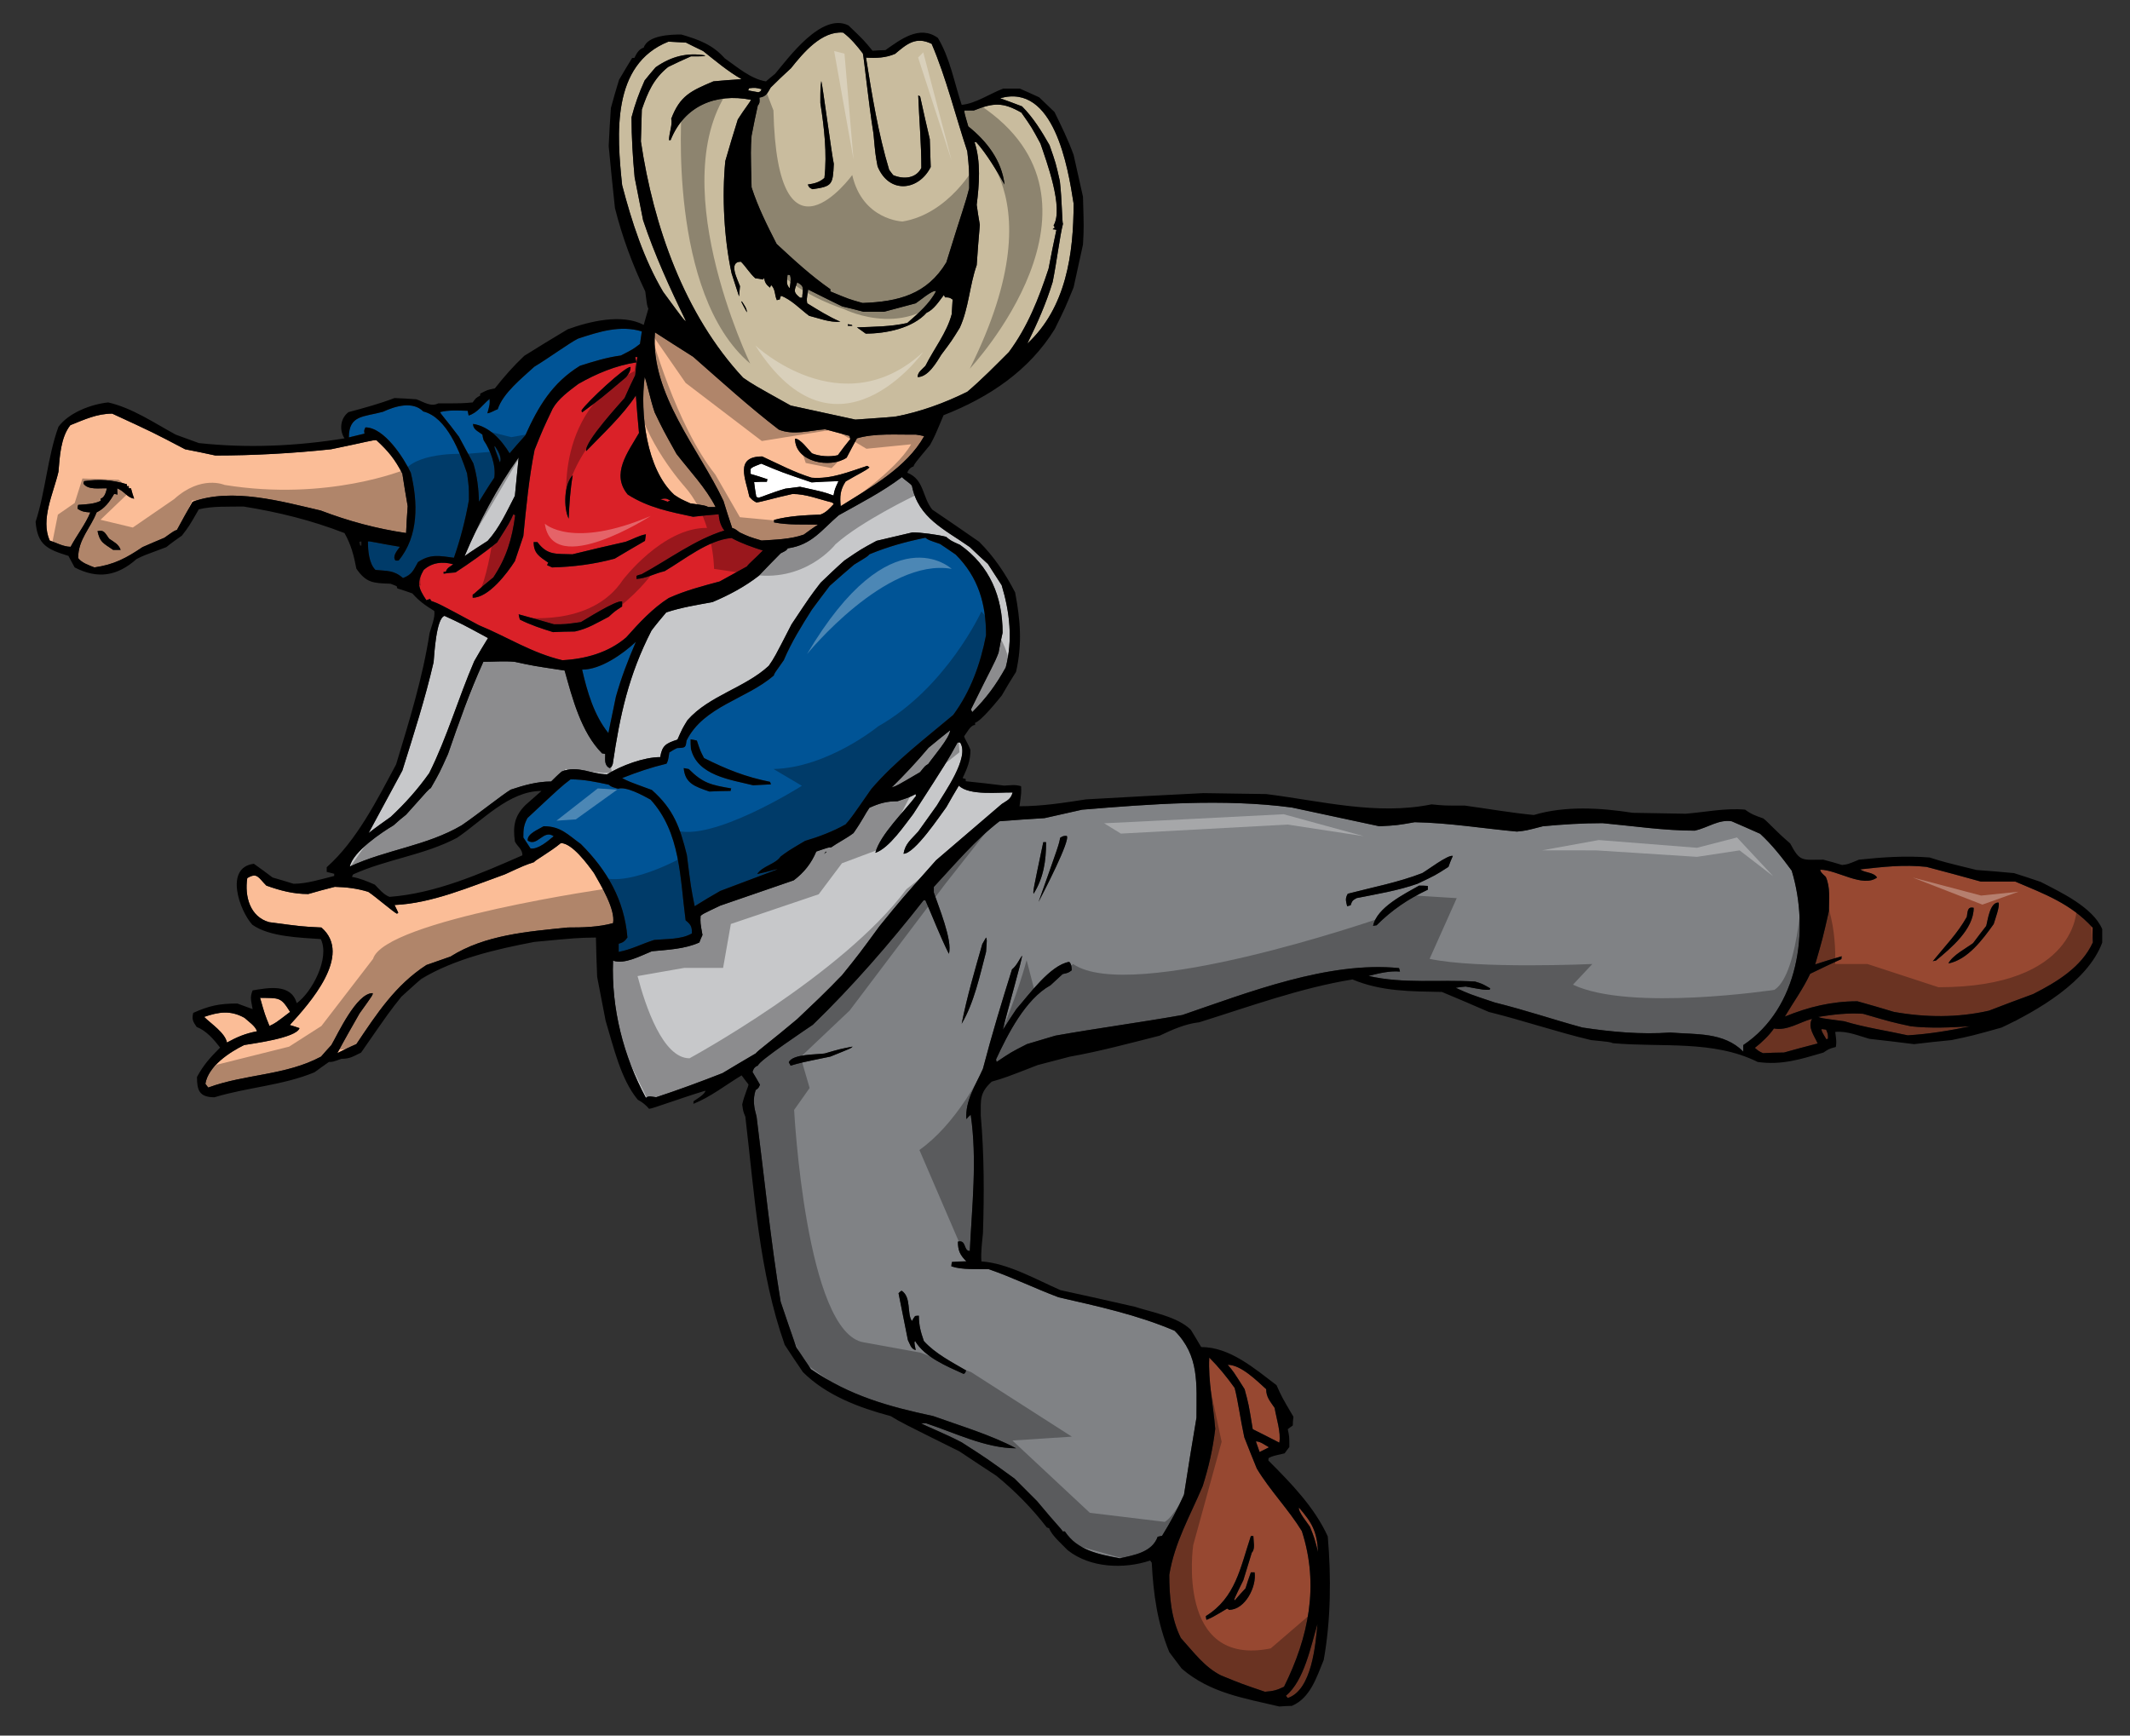 <?xml version="1.0" encoding="utf-8"?>
<!-- Generator: Adobe Illustrator 17.0.0, SVG Export Plug-In . SVG Version: 6.00 Build 0)  -->
<!DOCTYPE svg PUBLIC "-//W3C//DTD SVG 1.1//EN" "http://www.w3.org/Graphics/SVG/1.1/DTD/svg11.dtd">
<svg version="1.1" id="Layer_1" xmlns="http://www.w3.org/2000/svg" xmlns:xlink="http://www.w3.org/1999/xlink" x="0px" y="0px"
	 width="200px" height="163px" viewBox="0 0 200 163" style="enable-background:new 0 0 200 163;" xml:space="preserve">
<rect x="0" y="0" width="200" height="163" fill="#333333" stroke="none"/>
<path id="color7" style="fill:#808285;" d="M168.237,81.765c-0.909-1.233-1.819-2.408-2.964-3.464
	c-0.911-0.411-1.792-0.791-2.672-1.173c-1.202-0.206-2.262,0.616-3.464,0.88c-2.876,0-5.813-0.44-8.661-0.704
	c-1.879,0-3.727,0.116-5.605,0.292c-1.586,0.412-1.586,0.412-2.436,0.5c-3.201-0.294-6.372-0.823-9.6-0.881
	c-1.676,0.295-1.676,0.295-3.318,0.381c-2.761-0.586-5.49-1.174-8.221-1.762c-6.369-0.851-13.326-0.321-19.696,0.206
	c-1.175,0.265-2.35,0.527-3.522,0.792c-1.411,0.088-2.818,0.177-4.228,0.294c-2.319,1.791-4.169,4.022-6.166,6.164
	c0,0.177,0,0.354,0,0.529c0.411,1.232,1.792,4.549,1.41,5.754c-0.821-1.645-1.467-3.347-2.201-5.02c-0.059,0-0.118,0-0.177,0
	c-3.17,4.049-6.692,8.101-10.392,11.683c-0.47,0.323-5.138,3.435-5.138,3.816c-0.322,0.147-0.411,0.264-0.528,0.616
	c0.235,0.382,0.47,0.795,0.704,1.203c-0.145,0.323-0.145,0.323-0.41,0.501c-0.294,0.909-0.146,1.645,0.088,2.495
	c0.733,5.781,1.321,11.624,2.26,17.378c0.47,1.409,0.97,2.848,1.469,4.285c0.438,0.676,0.908,1.352,1.379,2.057
	c3.64,2.495,7.221,3.491,11.478,4.403c2.524,0.908,5.402,1.762,7.779,3.024c-2.847,0-5.782-1.47-8.455-2.349
	c-0.175,0-0.322,0-0.469,0c0.38,0.232,2.319,0.999,3.816,1.79c2.377,1.526,2.377,1.526,4.962,3.404
	c0.705,0.705,1.408,1.408,2.113,2.114c2.025,2.438,2.231,2.523,2.408,2.848c0.06,0,0.118,0,0.206,0
	c1.204,1.791,3.14,2.145,5.166,2.524c1.32-0.295,3.025-0.559,3.553-2.026c0.117-0.028,0.265-0.06,0.411-0.086
	c0.763-1.233,1.467-2.527,2.055-3.848c0.38-2.436,0.762-4.843,1.174-7.251c0-3.17,0.293-5.811-2.055-8.16
	c-3.493-1.497-7.191-2.291-10.892-3.142c-2.2-0.822-4.344-1.878-6.574-2.643c-1.118-0.029-2.438,0.09-3.495-0.264
	c0-0.146,0.031-0.293,0.058-0.41c0.441-0.03,0.881-0.059,1.351-0.059c-0.587-0.588-0.793-1-0.793-1.851
	c0.822-0.206,0.5,0.881,1.116,0.881c0.205-4.256,0.704-8.57,0.087-12.799c-0.146,0.117-0.293,0.263-0.411,0.41
	c-0.117-1.73,0.88-3.198,1.556-4.725c0.821-3.143,1.762-6.255,2.73-9.336c0.411-0.322,0.646-0.851,0.941-1.293
	c0.087,0.147-1.527,5.696-1.792,6.958c0.411-0.646,0.822-1.291,1.262-1.938c1.146-1.291,3.17-4.138,4.962-4.433
	c0.204,0.206,0.233,0.472,0.233,0.795c-0.321,0.234-0.321,0.234-0.85,0.351c-0.383,0.353-0.765,0.706-1.146,1.057
	c-2.348,1.294-4.021,4.61-5.107,6.957c0,0.061,0.029,0.146,0.059,0.236c1.352-0.91,1.352-0.91,2.849-1.673
	c0.88-0.265,1.76-0.528,2.671-0.794c3.962-0.704,7.955-1.233,11.918-1.938c6.164-2.112,13.737-5.077,20.343-4.403
	c0.03,0.089,0.059,0.207,0.088,0.323c-0.997-0.087-1.996,0.176-2.963,0.411c3.286,0.765,6.663,0.323,10.011,0.529
	c0.674,0.204,0.674,0.204,1.438,0.645c-0.03,0.029-0.061,0.059-0.061,0.118c-0.497,0.031-0.497,0.031-2.259-0.294
	c-0.324,0.029-0.646,0.059-0.939,0.117c1.291,0.587,1.291,0.587,3.669,1.379c3.054,0.765,5.431,1.588,8.22,2.35
	c2.671,0.41,5.549,0.675,8.248,0.471c2.438,0.204,5.02-0.061,6.87,1.791c0-0.206,0-0.412,0-0.616
	C168.885,94.683,169.94,87.371,168.237,81.765z M77.968,99.232c-2.848,0.586-2.848,0.586-3.729,0.852
	c-0.06-0.118-0.119-0.235-0.176-0.323c0.381-0.792,2.613-0.705,3.376-0.822c1.411-0.41,1.411-0.41,2.613-0.646
	C79.937,98.44,79.937,98.44,77.968,99.232z M90.71,128.706c-0.088,0.265-0.088,0.265-0.237,0.324
	c-1.555-0.706-3.639-1.558-4.548-3.084c-0.09,0.117-0.09,0.117,0.058,0.851c-0.469-0.116-0.529-0.557-0.734-0.938
	c-0.294-1.469-0.587-2.938-0.879-4.403c0.088-0.09,0.175-0.178,0.292-0.236c0.94,0.616,0.471,2.174,0.969,2.848
	c0.088-0.176,0.178-0.322,0.295-0.47c0.116-0.029,0.234-0.029,0.353-0.029c0,0.91,0.175,1.526,0.469,2.378
	C87.803,127.121,89.359,127.913,90.71,128.706z M92.587,89.399c-0.586,2.229-1.115,4.753-2.289,6.749
	c0.498-2.523,1.232-5.018,1.937-7.486c0.118-0.204,0.236-0.408,0.352-0.614C92.676,88.223,92.676,88.223,92.587,89.399z
	 M97.96,79.095c0.088,0,0.175,0,0.264,0c0,1.761-0.234,3.346-1.174,4.843C96.991,83.704,96.991,83.704,97.96,79.095z M97.519,84.701
	c1.909-5.374,1.909-5.374,2.026-6.019c0.295-0.176,0.295-0.176,0.617-0.176C100.543,78.888,97.96,83.85,97.519,84.701z
	 M134.068,83.556c-1.849,0.881-3.347,1.879-4.815,3.347c-0.117,0-0.233,0.029-0.323,0.06c0.323-1.732,2.994-3.024,4.316-3.787
	c0.264,0,0.528,0,0.822,0.028C134.068,83.321,134.068,83.438,134.068,83.556z M136.005,81.413c-1.232,0.793-1.232,0.793-2.906,1.585
	c-1.819,0.646-3.814,0.968-5.725,1.35c-0.41,0.235-0.41,0.265-0.557,0.676c-0.117,0.028-0.235,0.059-0.324,0.088
	c-0.117-0.528-0.206-0.703,0.059-1.174c2.35-0.616,4.728-1.059,6.987-1.937c0.44-0.236,2.438-1.762,2.877-1.614
	C136.27,80.709,136.123,81.06,136.005,81.413z"/>
<path id="color6" style="fill:#974831;" d="M123.706,152.514c-0.178,1.936-0.529,6.224-2.791,6.957
	c-0.058-0.088-0.116-0.146-0.176-0.205C122.474,157.829,123.089,154.568,123.706,152.514z M109.791,147.905
	c0.498-3.053,1.937-5.492,3.14-8.338c0.589-1.879,0.939-3.435,1.175-5.373c-0.176-2.173-0.676-4.52-0.558-6.692
	c0.88,0.882,1.644,1.819,2.379,2.847c0.322,1.205,0.527,2.878,0.909,4.639c0.381,0.969,0.763,1.938,1.174,2.936
	c1.232,2.055,2.966,3.816,4.228,5.871c1.645,5.079,0.647,9.951-1.672,14.619c-0.677,0.323-1,0.412-1.793,0.471
	c-2.172-0.736-2.172-0.736-4.11-1.528c-1.556-0.762-2.64-2.261-3.786-3.521C109.966,152.015,109.791,149.93,109.791,147.905z
	 M113.226,151.779c0,0.117,0.028,0.235,0.059,0.353c0.557-0.235,0.557-0.235,1.938-1.057c0.059,0.03,0.116,0.059,0.176,0.117
	c1.525,0,2.612-2.202,2.405-3.522c-0.116,0-0.233,0-0.351,0c-0.177,0.499-0.353,0.999-0.499,1.497
	c-0.353,0.383-0.704,0.763-1.026,1.145c-0.059-0.118-0.059-0.118,0.821-1.908c0.264-0.882,0.527-1.732,0.792-2.584
	c0.353-0.352,0.146-1.087,0.146-1.558c-0.088,0-0.176,0-0.234,0C116.454,147.26,116.015,150.047,113.226,151.779z M123.764,145.763
	c-0.117-1.938-0.528-2.701-1.792-4.17c-0.115,0.352,0.824,1.469,1.029,1.793C123.411,144.411,123.411,144.411,123.764,145.763z
	 M118.273,136.368c0.293-0.147,0.588-0.294,0.882-0.442c-0.383-0.204-0.794-0.556-1.232-0.556
	C118.04,135.692,118.155,136.017,118.273,136.368z M117.629,134.224c0.822,0.412,1.644,0.823,2.493,1.264
	c0.179-0.94-0.291-2.32-0.438-3.259c-0.411-0.616-0.794-0.999-0.794-1.762c-0.85-0.763-2.348-2.289-3.609-2.289
	c0.527,0.616,0.527,0.616,1.585,2.289C117.246,131.876,117.246,131.876,117.629,134.224z M170.146,95.681
	c-1.203,0.323-2.319,1.146-3.582,0.91c-0.382,0.586-1.203,1.378-1.791,1.819c0.383,0.323,0.383,0.323,0.765,0.5
	c0.645-0.03,1.29-0.06,1.966-0.06c1.058-0.293,2.114-0.587,3.171-0.852C170.352,97.265,169.705,96.473,170.146,95.681z
	 M171.027,96.649c0.029,0.232,0.029,0.232,0.47,0.969c0.029-0.029,0.088-0.06,0.146-0.06c0-0.44,0-0.44-0.176-0.852
	C171.32,96.678,171.173,96.649,171.027,96.649z M179.422,96.385c-1.762-0.381-1.762-0.381-4.491-1.175
	c-1.467-0.088-2.729,0.059-4.196,0.294c0.234,0.116,0.234,0.116,2.435,0.411c1.938,0.587,3.966,0.881,5.961,1.32
	c1.967-0.117,3.934-0.439,5.871-0.851C183.21,96.502,181.214,96.591,179.422,96.385z M189.229,82.794
	c2.759,1.172,5.225,2.082,7.25,4.314c0,0.468,0,0.939,0.029,1.408c-1.055,2.319-3.404,3.728-5.606,4.844
	c-1.382,0.499-2.76,1.027-4.14,1.557c-2.934,0.674-5.96,0.646-8.924,0.118c-1.145-0.353-2.292-0.677-3.434-0.999
	c-2.41,0-4.58,0.528-6.813,1.438c0.822-1.38,1.702-2.583,2.378-4.021c0.971-0.47,1.939-0.939,2.937-1.379
	c0-0.089,0-0.177,0.029-0.265c-0.853,0.236-1.673,0.498-2.495,0.764c0.704-2.437,0.704-2.437,1.292-5.019
	c0-1.117,0.146-2.204-0.294-3.201c-0.47-0.44-0.47-0.44-0.528-0.675c1.586,0,3.992,1.732,5.342,0.734
	c-0.35-0.529-1.116-0.41-1.585-0.763c2.143-0.235,4.08-0.469,6.224-0.235c1.704,0.44,3.406,0.909,5.108,1.381
	C187.055,82.794,188.142,82.794,189.229,82.794z M185.325,85.259c-0.617-0.147-0.56,0.382-0.648,0.851
	c-0.849,1.527-2.082,2.789-3.197,4.17c0.085-0.029,0.175-0.06,0.291-0.06C183.18,89.046,185.325,87.284,185.325,85.259z
	 M187.642,84.761c-0.821,0-0.997,1.702-1.144,2.201c-0.41,0.529-0.823,1.057-1.232,1.613c-0.676,0.5-1.938,1.146-2.319,1.909
	c1.819-0.354,3.229-2.262,4.254-3.7C187.292,86.463,187.848,84.966,187.642,84.761z"/>
<path id="color5" style="fill:#C7C8CA;" d="M74.855,95.71c3.436-3.23,3.671-3.611,4.199-4.111c1.585-1.966,1.585-1.966,3.522-4.608
	c2.055-2.523,2.055-2.523,5.313-6.194c2.055-1.761,4.11-3.523,6.166-5.283c0.527-0.353,0.85-0.441,1.026-1.086
	c-1.263-0.029-4.08,0.322-5.049-0.646c-0.411,0.675-0.794,1.35-1.175,2.024c-0.557,0.736-2.964,4.374-4.021,4.374
	c0.175-0.967,0.675-1.291,1.38-2.083c0.586-0.823,1.172-1.645,1.761-2.466c0.645-1.145,3.11-4.492,2.171-5.9
	c-0.089,0-0.176,0-0.235,0c-0.967,1.761-0.967,1.761-4.168,6.722c-0.763,0.968-2.231,3.2-3.552,3.641
	c0.411-1.674,2.817-3.993,3.817-5.344c-0.03-0.057-0.03-0.117-0.03-0.175c-0.559,0.292-0.559,0.292-1.705,0.674
	c-1.055,0-1.73,0.206-2.64,0.616c-0.411,0.587-0.617,1.116-1.497,2.377c-0.706,0.53-1.497,0.911-2.113,1.352
	c-0.177-0.029-0.177-0.029-1.381,0.381c-0.469,1.117-1.145,1.968-2.113,2.701c-2.319,0.793-4.609,1.586-6.9,2.377
	c-1.671,0.795-1.671,0.795-1.85,0.972c-0.029,0.645-0.029,0.645,0.178,1.788c-0.119,0.236-0.207,0.471-0.296,0.705
	c-1.379,0.617-2.936,0.676-4.461,0.823c-1.026,0.409-2.554,1.261-3.64,0.88c-0.175,4.492,0.97,8.953,3.083,12.887
	c0.233-0.234,0.644-0.087,0.968-0.059c2.056-0.674,4.198-1.468,6.223-2.262c1.028-0.614,2.054-1.23,3.113-1.848
	C71.186,98.645,72.419,97.764,74.855,95.71z M77.586,80.034c-0.088,0.059-0.147,0.118-0.206,0.176
	C77.557,79.946,77.557,79.946,77.586,80.034z M43.357,77.509c-3.288,1.938-7.105,2.289-10.509,3.875
	c0.292-1.411,3.023-3.229,4.109-3.875c0.382-0.353,0.763-0.676,1.174-0.998c2.144-2.409,2.144-2.409,2.319-2.496
	c0.823-1.439,0.823-1.439,1.616-3.2c1.027-2.995,2.027-5.755,3.318-8.661c0.938,0,1.937-0.089,2.935,0
	c1.762,0.382,1.762,0.382,4.696,0.821c0.734,2.613,1.556,5.814,3.521,7.781c0.091,0,0.178,0.029,0.295,0.059
	c0,0.498-0.118,1.057,0.411,1.321c0.174-0.089,0.174-0.089,0.293-0.383c0.676-4.608,1.497-8.365,3.64-12.535
	c0.44-0.586,0.911-1.145,1.381-1.702c1.409-0.469,2.904-0.704,4.343-0.969c1.527-0.645,3.025-1.438,4.345-2.465
	c0.675-0.705,1.352-1.411,2.055-2.114c0.529-0.264,0.529-0.264,0.675-0.47c2.26-0.324,3.171-1.732,4.784-3.112
	c1.998-1.116,4.112-2.202,5.932-3.581c0.262,0.293,0.762,0.557,0.938,0.821c0.589,3.024,3.054,4.08,5.432,5.753
	c0.557,0.528,1.115,1.058,1.702,1.586c0.411,0.645,0.85,1.322,1.292,1.997c0.763,2.524,1.055,5.137,0.381,7.721
	c-0.911,1.643-1.82,2.878-3.143,4.198c-0.058-0.088-0.087-0.176-0.117-0.264c1.968-4.024,2.173-4.228,2.585-5.314
	c0.117-0.646,0.234-1.262,0.381-1.879c0-3.377-1.204-6.282-3.993-8.25c-0.852-0.381-0.852-0.381-1.322-0.762
	c-0.821-0.206-2.377-0.412-3.141-0.412c-1.145,0.265-2.26,0.527-3.377,0.792c-1.467,0.792-1.467,0.792-3.022,1.851
	c-0.763,0.675-1.498,1.379-2.231,2.083c-0.97,1.263-0.97,1.263-2.73,3.905c-1.614,3.14-1.614,3.14-2.143,3.905
	c-2.26,2.084-5.607,2.789-7.633,5.106c-0.47,0.763-0.47,0.763-0.94,1.82c-1.085,0.352-1.438,0.557-1.615,1.644
	c-1.526,0-3.668,0.794-4.991,1.616c-1.438,0-2.817-0.88-4.255-0.264c-0.352,0.294-0.675,0.616-0.999,0.939
	c-1.32,0-2.553,0.352-3.788,0.763C47.173,74.632,44.824,76.512,43.357,77.509z M36.692,76.716c-0.703,0.498-1.408,0.998-2.082,1.525
	c1.057-1.965,2.114-3.932,3.169-5.87c1.059-3.376,2.144-6.752,2.936-10.186c0.058-0.646,0.236-4.139,1.026-4.344
	c1.646,0.763,1.646,0.763,4.082,2.083c-0.439,0.706-0.881,1.439-1.293,2.172c-1.496,3.466-2.553,7.163-4.226,10.51
	C39.248,74.103,38.043,75.454,36.692,76.716z M83.722,73.957c1.174-1.145,2.407-2.466,3.464-3.729
	c0.675-0.557,1.35-1.114,2.026-1.644c0,0.675-1.615,2.524-2.055,3.17c-0.294,0.176-0.294,0.176-0.763,0.764
	C84.191,73.811,84.191,73.811,83.722,73.957z M43.622,52.232c1.379-3.257,3.023-6.398,5.079-9.276
	c-0.117,1.205-0.235,2.407-0.354,3.611c-0.763,1.467-1.438,2.994-2.552,4.227C45.06,51.265,44.325,51.735,43.622,52.232z"/>
<path id="color4" style="fill:#FBBD97;" d="M57.565,86.698c-1.381,0.381-2.847,0.41-4.256,0.41c-3.73,0.383-7.751,0.675-11.009,2.73
	c-0.764,0.264-1.527,0.527-2.261,0.792c-2.904,1.878-4.667,4.579-6.575,7.428c-0.616,0.264-1.204,0.557-1.79,0.852
	c0.675-1.263,1.379-2.497,2.084-3.729c1.263-1.762,1.263-1.762,1.232-1.909c-1.526,0-3.287,3.877-3.874,4.876
	c-0.322,0.352-0.646,0.703-0.969,1.085c-3.347,1.79-7.075,1.615-10.597,2.906c-0.089-0.117-0.178-0.234-0.265-0.354
	c0.265-1.643,2.261-2.964,3.64-3.638c0.647-0.12,4.903-0.647,5.197-1.587c-0.323-0.116-0.617-0.205-0.912-0.293
	c1.822-1.995,5.959-6.577,2.967-9.159c-1.821-0.088-1.821-0.088-4.903-0.5c-1.791-0.499-2.319-2.406-2.056-4.138
	c0.938-0.559,1.028-0.06,1.792,0.704c1.319,0.47,2.523,0.791,3.933,0.791c0.822-0.236,1.645-0.469,2.495-0.675
	c1.116,0.03,2.086,0.147,3.141,0.47c0.675,0.441,2.436,1.967,2.702,2.056c0.028-0.029,0.059-0.059,0.117-0.089
	c-0.117-0.264-0.234-0.498-0.352-0.732c3.494-0.148,7.074-1.704,10.363-2.879c1.85-0.851,1.85-0.851,2.73-1.143
	c0.088-0.177,1.498-0.939,2.524-1.791c1.058,0,2.496,1.967,3.112,2.819C56.42,83.145,57.801,85.405,57.565,86.698z M24.129,96.855
	c-0.146-0.5-0.794-0.911-1.174-1.265c-1.322-0.732-2.409-0.556-3.787-0.087c0.645,0.645,1.967,1.497,2.142,2.407
	C22.28,97.383,23.043,97.061,24.129,96.855z M27.24,95.035c-0.88-1.41-0.997-1.292-2.818-1.321c0.442,1.555,0.442,1.555,0.881,2.642
	C25.86,96.09,25.86,96.09,27.24,95.035z M38.131,50.061c-2.788-0.41-5.401-1.116-8.013-2.113c-3.67-0.852-8.309-2.172-12.037-0.822
	c-0.498,0.879-0.998,1.76-1.467,2.642c-0.265,0.088-0.265,0.088-1.175,0.735c-0.705,0.292-1.381,0.586-2.055,0.879
	c-1.526,1.029-2.671,1.645-4.521,1.909c-0.528-0.206-1.204-0.44-1.526-0.88c0-1.762,1.174-2.818,1.733-4.288
	c0.763-0.38,1.204-0.969,1.643-1.732c0.088,0,0.205,0.029,0.324,0.059c-0.03-0.205-0.03-0.412-0.03-0.588
	c0.674,0.265,0.939,0.881,1.586,0.97c-0.119-0.323-0.207-0.646-0.295-0.97c-0.087,0-0.147,0-0.206,0c0-0.086,0-0.145,0-0.206
	c-0.058,0-0.117,0-0.175,0c0-0.058,0-0.117,0-0.175c-1.381-0.413-2.583-0.498-4.021-0.294c-0.031,0.058-0.059,0.146-0.059,0.235
	c0.44,0.616,1.497,0.412,2.201,0.439c-0.087,0.353-0.205,0.853-0.587,0.97c0,0.06,0,0.117,0,0.206
	c-0.646,0.323-1.409,0.323-2.114,0.381c-0.03,0.118-0.058,0.235-0.058,0.353c0.411,0.292,0.704,0.322,1.203,0.351
	c-0.44,1.087-1.291,2.173-1.85,3.231c-0.675,0-1.35-0.383-1.967-0.589c-0.879-1.996,0.353-4.432,0.824-6.457
	c0.117-1.41,0.205-3.229,1.115-4.375c1.32-0.528,2.495-1.085,3.933-1.085c3.817,1.76,3.817,1.76,6.841,3.347
	c0.94,0.175,1.879,0.38,2.847,0.586c3.611,0,7.281-0.206,10.862-0.586c3.434-0.706,3.904-0.881,4.257-0.852
	c1.145,1.057,1.733,1.789,2.436,3.141c0.147,0.999,0.324,2.026,0.5,3.054C38.221,48.358,38.161,49.21,38.131,50.061z M11.329,51.645
	c-0.205-0.557-0.586-0.704-1.085-1.056c-0.382-0.528-0.471-0.853-1.087-0.704c0.237,1.027,0.47,1.085,1.469,1.76
	C10.858,51.645,11.095,51.645,11.329,51.645z M80.464,41.166c-0.323,0.586-0.646,1.204-0.97,1.82
	c-1.525,1.027-4.843,0.44-4.843-1.79c0.499,0,1.232,1.027,1.584,1.379c0.706,0.294,1.703,0.352,2.437,0.176
	c0.382-0.528,0.763-1.028,1.173-1.527c-0.028-0.117-0.058-0.205-0.087-0.292c-0.763-0.207-1.525-0.412-2.289-0.617
	c-1.44,0.117-2.996,0.586-4.345,0.03c-2.789-2.144-5.402-4.522-8.043-6.841c-1.204-0.763-2.408-1.527-3.583-2.289
	c-0.469,5.753,4.168,11.009,6.43,15.823c0.263,0.852,0.528,1.702,0.822,2.555c0.233,0.059,0.233,0.059,0.705,0.41
	c0.88,0.412,0.88,0.412,2.054,0.762c1.321-0.087,2.73-0.116,3.962-0.557c0.44-0.322,0.881-0.646,1.351-0.939
	c-1.379-0.03-2.789,0.058-4.139-0.207c0-0.087,0-0.176,0-0.233c1.409-0.382,2.876-0.442,4.345-0.5
	c0.528-0.177,0.88-0.586,1.262-0.998c-0.058-0.059-0.117-0.118-0.176-0.147c-1.232-0.292-2.409-0.792-3.698-0.792
	c-1.762,0.381-3.055,0.792-3.405,0.792c-0.354-0.206-0.354-0.206-0.647-0.528c-0.322-1.616-1.439-3.787,1.204-3.787
	c1.525,0.704,3.023,1.498,4.638,1.996c1.879,0.148,3.493-0.557,5.225-1.115c0.059,0.03,0.117,0.088,0.206,0.147
	c-0.352,0.321-0.88,0.528-2.231,1.32c-0.528,0.793-0.556,1.439-0.469,2.32c2.759-1.732,6.194-3.611,7.838-6.576
	c-0.265-0.06-0.53-0.118-0.793-0.147C84.191,40.843,82.165,40.666,80.464,41.166z M64.817,47.272
	c1.408,0.206,1.408,0.206,1.702,0.352c0.207,0,0.44,0,0.676,0c-0.88-1.762-2.466-3.434-3.67-4.991
	c-1.262-2.261-1.262-2.261-2.054-3.904c-0.411-1.203-0.793-3.081-0.939-3.317c-0.44,3.346,0.146,8.66,2.789,11.067
	C63.906,46.862,63.906,46.862,64.817,47.272z"/>
<path id="color3" style="fill:#DA2128;" d="M52.811,62.008c2.142-0.117,4.314-0.704,5.988-2.143
	c1.203-1.349,2.467-2.729,3.992-3.697c1.557-0.705,3.141-1.116,4.785-1.557c0.852-0.47,1.702-0.938,2.555-1.408
	c0.205-0.294,0.733-0.707,1.497-1.498c-0.999-0.323-2.026-0.675-2.935-1.175c-2.203,0.177-4.464,2.056-6.284,3.113
	c-0.91,0.205-1.702,0.676-2.641,0.732c0-0.116,0-0.204,0-0.292c0.146-0.059,0.292-0.118,0.469-0.147
	c2.553-1.38,5.019-3.259,7.78-4.11c-0.353-0.441-0.499-0.997-0.53-1.526c-0.821,0.058-1.615,0.147-2.406,0.235
	c-2.201-0.471-4.199-0.852-6.135-2.085c-1.616-1.938,0.029-3.993,1.055-5.784c-0.117-1.172-0.204-2.348-0.292-3.522
	c-1.234,1.879-3.114,3.611-4.668,5.226c-0.206-0.853,3.405-4.728,3.61-4.99c0.323-0.734,0.646-1.44,0.997-2.144
	c0.061-0.588,0.119-1.145,0.207-1.702c-0.087,0-0.146,0-0.207,0c0.03,0.147,0.061,0.323,0.119,0.498
	c-1.939,0.294-3.758,1.058-5.46,2.026c-0.854,0.647-1.88,1.379-2.41,2.32c-0.908,1.908-0.908,1.908-1.701,3.875
	c-0.527,2.641-0.792,5.401-1.057,8.101c-0.264,0.764-0.529,1.556-0.793,2.349c-0.732,1.146-2.465,3.436-3.962,3.436
	c0-0.117,0-0.205,0-0.294c0.206-0.087,0.44-0.411,1.938-1.614c1.233-1.848,1.761-3.61,2.055-5.842
	c-0.058-0.029-0.117-0.059-0.176-0.087c-0.352,0.792-0.352,0.792-1.526,2.641c-1.233,0.998-2.555,1.938-3.906,2.818
	c-0.38,0.029-0.763,0.059-1.115,0.118c0-0.058,0-0.118,0-0.175c0.059,0,0.118,0,0.206,0c0.118-0.382,0.381-0.47,0.703-0.705
	c-1.055-0.294-1.965-0.176-2.788,0.528c-0.675,1.204-0.499,1.702,0.264,2.847c0.118-0.059,0.236-0.088,0.353-0.117
	c0.03,0.059,0.058,0.117,0.089,0.177c0.733,0.263,0.733,0.263,4.492,2.29C47.614,59.808,49.933,61.334,52.811,62.008z
	 M59.209,34.473c0,0.38-0.176,0.616-0.411,0.939c-2.32,1.967-2.32,1.967-4.138,3.317c-0.029-0.057-0.06-0.117-0.06-0.176
	C55.01,37.848,58.828,34.296,59.209,34.473z M53.778,44.63c-0.234,1.351-0.324,2.73-0.382,4.08
	C52.898,47.684,52.957,45.452,53.778,44.63z M50.461,50.913c0.939,1.262,1.732,1.086,3.288,1.145
	c1.644-0.412,3.317-0.792,4.992-1.175c0.674-0.234,1.232-0.586,1.908-0.704c-0.03,0.207-0.059,0.411-0.088,0.616
	c-0.97,0.56-1.909,1.116-2.847,1.673c-1.969,0.529-3.848,0.765-5.873,0.823c-0.176-0.088-0.322-0.147-0.47-0.206
	c0.029-0.088,0.059-0.177,0.117-0.234c-0.85-0.589-1.379-0.882-1.379-1.938C50.227,50.913,50.343,50.913,50.461,50.913z
	 M52.017,58.633c1.056,0,1.056,0,2.524-0.206c0.235-0.117,3.347-2.114,3.875-1.938c0,0.147,0,0.294,0,0.47
	c-0.676,0.44-0.676,0.44-1.262,0.97c-1.087,0.557-1.938,1.114-3.17,1.379c-0.706,0-1.38,0.03-2.055,0.059
	c-1.058-0.324-2.114-0.675-3.112-1.175c-0.06-0.175-0.088-0.351-0.117-0.498C49.785,57.987,50.902,58.31,52.017,58.633z
	 M61.998,46.892c0.441-0.09,0.529-0.119,0.94,0.115c-0.087,0.031-0.176,0.061-0.235,0.119
	C62.466,47.037,62.233,46.948,61.998,46.892z"/>
<path id="fill" style="fill:#FFFFFF;" d="M72.009,45.246c0-0.087,0.029-0.177,0.058-0.233c-0.528-0.178-1.055-0.354-1.585-0.5
	c0-0.176,0-0.322,0-0.47c0.176-0.176,0.176-0.176,0.998-0.498c1.878,0.792,1.878,0.792,4.727,1.76
	c0.822-0.059,1.673-0.088,2.524-0.117c-0.352,0.763-0.352,0.763-0.469,1.351c-0.881-0.323-0.881-0.323-3.141-0.821
	c-0.47,0.059-0.941,0.118-1.379,0.175c-1.41,0.411-2.203,0.794-2.524,0.852c-0.089-0.028-0.148-0.058-0.206-0.087
	c-0.089-0.471-0.148-0.939-0.206-1.381C71.186,45.246,71.597,45.246,72.009,45.246z"/>
<path id="color2" style="fill:#005496;" d="M58.915,88.048c-0.292-3.522-1.908-6.313-4.373-8.777
	c-1.232-0.881-1.879-1.674-3.493-1.674c-0.47,0.294-1.586,0.705-1.497,1.351c0.91,0.616,1.467-1.086,2.437-0.412
	c-0.529,0.441-1.469,1.264-2.173,1.146c-0.236-0.353-0.469-0.704-0.675-1.027c0-0.764,0.028-1.145,0.381-1.821
	c3.172-2.963,3.172-2.963,4.052-3.639c1.262,0,2.347,0.234,3.581,0.498c0.263,0.205,0.263,0.205,0.88,0.382
	c0.763-0.234,2.319,0.617,3.053,1.027c2.818,3.083,2.761,7.338,3.289,11.331c0.469,0.38,0.616,0.588,0.586,1.233
	c-0.997,0.588-2.406,0.497-3.552,0.616c-1.116,0.352-2.173,0.91-3.318,1.117c0-0.266,0-0.53,0-0.766
	C58.535,88.517,58.681,88.369,58.915,88.048z M92.587,59.66c-0.528,2.701-1.438,5.255-3.082,7.487
	c-2.612,2.202-5.46,4.344-7.692,6.956c-1.877,2.701-1.877,2.701-2.407,3.316c-1.204,0.677-2.523,1.175-3.817,1.557
	c-1.584,0.94-1.584,0.94-2.29,1.467c-0.498,0.735-1.703,0.881-2.201,1.644c1.262-0.263,1.702-0.469,1.908-0.439
	c-1.79,0.674-3.583,1.35-5.373,2.025c-0.821,0.47-1.614,0.938-2.406,1.438c-0.352-1.762-0.352-1.762-0.734-4.813
	c-0.645-2.584-1.232-4.286-3.288-6.106c-2.172-0.792-2.172-0.792-2.789-1.116c1.409-0.557,2.7-0.998,4.168-1.351
	c0.146-0.293,0.146-0.293,0.265-1.057c0.234-0.146,0.47-0.293,0.734-0.411c0.792-0.03,0.792-0.03,0.881-0.705
	c1.613-3.228,5.606-3.875,8.19-6.105c0.059-0.207,0.059-0.207,0.939-1.44c0.705-1.672,1.673-3.228,2.642-4.754
	c0.558-0.764,1.117-1.498,1.674-2.232c0.763-0.675,1.526-1.349,2.29-1.995c1.262-0.764,1.262-0.764,1.438-0.969
	c1.79-0.734,3.404-1.175,5.255-1.555c0.264,0.205,0.264,0.205,1.379,0.586c0.47,0.322,0.968,0.646,1.468,0.999
	C91.854,54.2,92.587,56.695,92.587,59.66z M68.661,74.045c-1.877-0.324-2.641-0.47-3.991-1.821c-0.177-0.029-0.323-0.059-0.47-0.087
	c0.117,1.438,1.056,1.732,2.406,2.201c0.646-0.029,1.322-0.058,1.997-0.058C68.603,74.191,68.633,74.103,68.661,74.045z
	 M72.39,73.663c-0.029-0.087-0.058-0.176-0.087-0.235c-2.32-0.468-4.081-1.175-6.194-2.232c-0.353-0.674-0.353-0.674-0.676-1.644
	c-0.205-0.058-0.41-0.088-0.587-0.117c0,0.294,0,0.586,0.03,0.88c0.585,2.526,3.727,2.907,5.84,3.436
	C71.274,73.722,71.834,73.692,72.39,73.663z M57.125,68.849c0.236-1.145,0.47-2.289,0.704-3.406c0.5-1.789,1.146-3.464,1.88-5.167
	c-1.234,1.146-3.29,2.613-5.049,2.613C55.129,64.944,55.774,67.176,57.125,68.849z M42.623,52.381
	c0.615-1.762,1.085-3.582,1.409-5.433c0-1.202,0-1.202-0.177-2.495c-0.675-1.967-1.878-5.254-4.11-5.811
	c-0.997-1-2.643-0.499-3.786,0.03c-1.82,0.498-3.201,0.292-3.201,2.406c0.471-0.117,0.97-0.235,1.468-0.354
	c-0.06-0.323-0.03-0.323,0.087-0.586c1.762,0,3.611,2.877,4.257,4.257c0.676,2.758,0.764,5.958-1.145,8.249
	c-0.118,0-0.205,0-0.292,0c-0.324-0.412,0.174-0.94,0.411-1.291c-2.144-0.354-2.878-0.56-2.995-0.501
	c0,0.852,0.087,2.056,0.704,2.672c1.087,0.118,1.703,0,2.583,0.764c0.852-0.323,0.969-0.706,1.411-1.498
	C40.421,51.999,41.272,52.204,42.623,52.381z M44.443,43.515c0.352,1.174,0.499,2.376,0.53,3.61
	c0.469-0.764,0.938-1.527,1.438-2.261c0.176-1.145-0.354-2.584-1-3.522c-0.059-0.176-0.087-0.352-0.117-0.529
	c-0.381-0.294-0.881-0.469-0.881-0.999c1.497,0.206,2.672,1.498,3.435,2.76c0.47-0.557,0.969-1.116,1.468-1.673
	c1.232-2.729,2.524-4.933,5.137-6.546c1.291-0.411,2.525-0.793,3.845-0.968c1.146-0.588,1.146-0.588,1.792-1.086
	c0.057-0.411,0.117-0.794,0.175-1.175c-2.025-0.616-4.021,0.029-5.988,0.676c-0.823,0.411-2.701,1.791-4.11,2.642
	c-1.173,1.085-2.935,2.466-3.435,3.993c-0.234,0.058-0.586,0.321-0.969,0.381c0.235-0.882,0.235-0.882,0.205-1.351
	c-0.645,0.528-1.145,1.32-1.966,1.556c-0.03-0.146-0.058-0.294-0.088-0.441c-0.88-0.029-1.762-0.087-2.584,0.117
	c0,0.149,0.588,0.735,1.762,2.32C43.533,41.841,43.973,42.663,44.443,43.515z M46.939,43.426c0.234-0.47-0.236-1.173-0.469-1.526
	C46.38,41.929,46.38,41.929,46.939,43.426z"/>
<path id="color1" style="fill:#C9BC9E;" d="M64.406,30.158c-1.497-3.083-2.936-6.225-4.023-9.484
	c-0.264-1.349-0.528-2.701-0.793-4.02c-0.176-1.88-0.292-3.759-0.292-5.638c0.321-1.233,0.703-2.289,1.233-3.464
	c0.324-0.411,0.674-0.821,1.026-1.232c1.468-1.028,2.965-1.409,4.667-1.115c-0.116,0.087-0.116,0.087-1.349,0.087
	c-0.734,0.323-1.439,0.646-2.145,0.998c-1.378,1.116-1.908,2.378-2.465,3.994c-0.029,0.998-0.059,1.997-0.087,2.994
	c1.173,7.926,4.08,16.265,9.598,22.194c0.939,0.646,0.939,0.646,4.463,2.612c2.026,0.441,4.051,0.88,6.076,1.321
	c1.232-0.087,2.467-0.175,3.7-0.264c2.408-0.469,4.609-1.263,6.81-2.35c1.351-1.143,2.642-2.465,3.905-3.728
	c1.761-2.377,2.788-4.989,3.728-7.837c0.236-1.234,0.469-2.438,0.734-3.64c-0.117-0.03-0.234-0.059-0.352-0.059
	c0.059-0.059,0.118-0.118,0.205-0.147c-0.059-0.088-0.087-0.148-0.118-0.207c0.97-1.643-0.676-6.046-1.232-7.691
	c-0.822-1.525-0.822-1.525-1.79-2.906c-1.732-0.997-2.613-0.939-4.462-0.205c-0.295,0-0.587,0-0.881,0
	c-0.029,0.176-0.029,0.176,0.354,1.496c1.73,1.381,3.141,3.201,3.405,5.46c-0.793-1.408-1.615-2.759-2.641-3.991
	c-0.061,0-0.119,0-0.178,0c0.615,1.849,0.441,4.021,0.205,5.899c0.091,0.617,0.177,1.234,0.295,1.879
	c-0.118,1.262-0.204,2.524-0.295,3.788c-0.674,1.908-0.732,3.991-1.584,5.871c-0.762,1.232-0.762,1.232-1.731,2.524
	c-0.441,0.706-1.233,2.114-2.232,2.114c0-0.471,0.44-0.734,0.735-1.057c0.821-1.645,1.995-3.083,2.466-4.844
	c0.027-0.469,0.058-0.94,0.086-1.38c-0.293-0.205-0.352-0.205-0.704-0.205c-0.059-0.088-0.088-0.176-0.118-0.235
	c-0.411,0.559-0.968,1.41-1.614,1.672c-1.322,1.469-3.817,1.967-5.725,1.967c-0.294-0.205-0.559-0.41-0.822-0.587
	c1.584-0.059,3.17-0.059,4.727-0.411c0.967-0.851,2.113-1.821,2.699-2.995c-0.323-0.146-1.613,0.968-1.908,1.146
	c-0.998,0.264-1.996,0.528-2.965,0.792c-0.645,0-1.292,0-1.938,0c-0.675-0.175-1.349-0.353-1.997-0.499
	c-1.087-0.527-2.142-1.057-3.2-1.585c-0.146,0.939-0.146,0.939-0.087,1.292c0.997,0.617,2.026,1.262,3.111,1.73
	c-0.998,0.089-1.997-0.322-2.937-0.557c-0.821-0.616-1.672-1.527-2.64-1.879c-0.06,0.117-0.089,0.235-0.119,0.352
	c-0.088,0-0.175,0.03-0.265,0.06c-0.233-0.5-0.117-0.998-0.528-1.41c-0.058,0.058-0.087,0.146-0.116,0.235
	c-0.353-0.294-0.47-0.439-0.559-0.91c-0.029,0.03-0.058,0.087-0.088,0.147c-0.265-0.06-0.499-0.088-0.734-0.118
	c-0.528-0.47-0.88-1.087-1.35-1.556c-1.233,0-0.295,1.703-0.089,2.29c-0.027,0.323-0.058,0.645-0.087,0.969
	c-0.234-0.733-0.47-1.467-0.703-2.172c-0.707-3.289-0.912-7.193-0.588-10.539c0.382-1.322,0.763-2.614,1.173-3.905
	c0.647-1.027,1.175-1.643,1.233-1.85c-3.287-0.645-6.251,0.558-7.543,3.788c-0.059,0-0.118,0-0.148,0
	c0-0.647,0.354-1.527,0.206-1.996c0.823-2.172,1.82-2.613,3.964-3.524c0.879-0.089,1.762-0.146,2.642-0.206
	c-1.291-0.734-2.466-1.732-3.61-2.641c-0.559-0.265-1.087-0.53-1.614-0.794c-0.558-0.03-1.116-0.058-1.645-0.087
	c-5.372,2.143-4.843,8.747-4.345,13.474c0.909,3.465,2.027,6.928,3.845,10.012C64.2,30.04,64.2,30.04,64.406,30.158z M79.613,30.45
	c0.411,0.06,0.411,0.06,0.411,0.146c-0.147,0-0.293,0-0.411,0C79.613,30.539,79.613,30.48,79.613,30.45z M69.661,28.307
	c0.206,0.323,0.47,0.647,0.47,1.03C69.572,28.307,69.572,28.307,69.661,28.307z M95.965,9.99c-0.705-0.265-1.381-0.528-2.056-0.763
	c5.049-1.44,6.369,6.457,6.898,9.892c0,4.726-0.705,9.775-4.345,13.152c0.939-1.909,1.761-3.759,2.378-5.784
	c0.381-1.878,0.676-4.344,0.968-5.46c-0.087-0.119-0.087-2.261-0.293-4.021c-0.383-1.703-0.383-1.703-0.969-3.376
	C97.813,12.338,97.02,11.046,95.965,9.99z M71.158,9.9c-0.206,0.94-0.411,1.881-0.588,2.849c-0.087,1.35-0.087,1.35,0,4.843
	c0.617,1.908,1.469,3.581,2.35,5.314c1.615,1.498,3.229,2.994,5.049,4.257c0,0.059,0,0.117,0,0.207
	c1.762,0.732,1.762,0.732,3.023,1.085c3.347-0.118,6.049-0.793,7.868-3.816c1.556-5.051,1.762-5.433,2.144-6.958
	c0-1.791,0-1.791-0.177-3.463c-1.115-3.348-1.967-6.871-3.347-10.099c-1.497-0.734-2.347,0.029-3.434,0.939
	c-0.881,0.382-1.79,0.411-2.73,0.353c0.557,3.493,1.145,7.134,2.173,10.539c0.116,0.147,0.233,0.322,0.379,0.5
	c0.97,0.41,2.145,0.321,2.643-0.677c0-2.26-0.205-4.55-0.292-6.81c0.059,0.03,0.116,0.059,0.175,0.086
	c0.294,1.322,0.586,2.673,0.91,4.023c0.028,0.851,0.058,1.732,0.087,2.612c-1.114,2.231-3.902,2.584-4.989-0.059
	c-0.207-1.114-0.207-1.114-0.383-3.052c-0.499-3.142-0.881-7.046-0.998-7.545c-0.557-0.734-1.116-1.409-1.85-1.966
	c-2.025-0.176-3.757,1.908-4.902,3.346c-0.646,0.587-1.292,1.204-1.908,1.82c-0.294,0.499-0.411,0.851-1.057,0.939
	C71.334,9.461,71.362,9.696,71.158,9.9z M77.029,9.667c0-1.409,0-1.409,0.087-2.055c0.088,0.146,0.999,7.045,1.175,7.778
	c-0.088,1.968-0.147,2.114-1.997,2.379c-0.265-0.117-0.352-0.177-0.439-0.441c0.618-0.086,1.086-0.205,1.556-0.616
	C77.675,14.393,77.381,11.957,77.029,9.667z M74.855,26.517c0.763,0.411,0.5,0.646,0.471,1.438c-0.089,0-0.147,0-0.206,0
	C74.445,27.428,74.592,27.28,74.855,26.517z M73.947,25.812c0.059,0,0.146,0,0.233,0.029c0.09,0.352,0.09,0.352-0.027,1.234
	C73.77,26.692,73.916,26.341,73.947,25.812z M71.217,8.668c-0.324-0.057-0.648-0.117-0.969-0.176
	c0.029-0.087,0.057-0.146,0.088-0.205c0.587-0.059,0.587-0.059,1.174,0.088C71.422,8.581,71.422,8.581,71.217,8.668z"/>
<path id="shadow" style="opacity:0.3;" d="M196.57,89.203l-3.032,3.154l-4.244,3.517l-7.398,1.577l-4.851-0.122l-4.852-1.092V98.3
	l-6.064,1.213l-2.061-0.607l-3.274-1.455l-7.882-0.243h-4.004l-8.489-2.426l-4.851-2.062h-3.88l-4.974-1.212l-5.699,0.849
	l-12.492,4.002l-14.068,3.517l-2.546,2.79c0,3.881-0.122,15.766-0.122,15.766l-1.334-0.849l-4.123-9.581
	c6.67-4.73,10.066-17.828,10.066-17.828l0.849,3.274l3.517-2.91c5.457,3.759,28.621-4.245,28.621-4.245l3.518-2.184l3.881,0.243
	l-2.547,5.7c4.487,0.971,15.281,0.485,15.281,0.485l-1.819,1.94c5.336,2.547,18.919,0.485,18.919,0.485
	c2.427-1.577,2.669-10.794,2.669-10.794c3.395,1.455,3.031,8.368,3.031,8.368h3.032l6.671,2.183c13.098,0,12.976-7.398,12.976-7.398
	l1.376,1.577L196.57,89.203z M112.039,145.113l2.668-9.702l-1.697-8.004c0.121,13.461-3.638,15.523-3.638,15.523l-7.035-0.849
	l-7.276-6.793l5.579-0.363l-9.46-6.063l-4.729-1.82l-5.336-0.97c-5.457-0.849-6.549-21.83-6.549-21.83l1.455-2.062l-0.849-2.911
	l4.609-4.365l8.974-11.885l4.972-6.307l-8.61,6.791c-6.064,8.125-20.375,15.888-20.375,15.888c-2.496,0-4.135-4.884-4.878-7.721
	l4.393-0.77h3.639l0.728-4.123l8.247-2.789l2.183-2.911l3.881-1.456l2.911-5.578l4.245-3.396l-0.243-3.154
	c0,0,9.338-1.94,2.304-10.066c0,0-3.274,7.156-9.702,10.794c0,0-4.73,3.881-9.824,4.002l2.668,1.577c0,0-8.611,5.457-12.006,4.123
	l1.091,2.426c0,0-6.064,3.518-8.61,1.697l1.698,1.335c0,0-21.345,3.032-22.437,6.67l-4.851,6.307l-3.032,1.94l-6.792,1.698
	c0,0-4.124,3.273,0.606,2.425l8.125-1.698l1.577-2.061l3.274-0.243c0,0,2.183-6.428,11.764-9.218c0,0,7.277-2.425,12.007-1.576
	l-1.213,0.606l0.443,1.551l-0.686,0.026l1.456,7.033l3.274,6.793l8.853-3.032l1.092,1.092l-0.485,2.061l1.334,10.067l1.213,8.853
	l2.547,5.336l3.881,2.79l5.821,2.668l7.034,3.881l4.487,3.881l4.609,4.002l4.366,1.213l2.91-0.363l1.213,8.489l3.274,3.153
	l7.277,2.425l2.304-1.333l1.213-3.153l0.606-5.337l-5.215,4.487C110.342,156.635,112.039,145.113,112.039,145.113z M34.906,78.531
	l-2.304,3.275l9.703-3.275l3.638-2.547l3.881-2.183l2.547,0.121l0.727-1.698l3.517,0.363h0.849l-0.485-2.668
	c-2.547-0.97-4.002-7.155-4.002-7.155l-6.792-2.708l-5.093,12.774L34.906,78.531z M78.081,43.967l0.97-0.971h-2.304l-1.698-1.334
	l0.607,1.818L78.081,43.967z M79.294,29.05c0,0,6.55,3.274,10.43-2.668c0,0,1.819-7.155,1.819-10.793c0,0-2.425,4.487-6.792,5.215
	c0,0-3.76-0.121-4.729-4.366c0,0-7.035,9.702-7.398-6.064l-0.606-1.577l-0.849,0.121C71.169,8.918,63.649,23.714,79.294,29.05z
	 M70.441,34.143c0,0-8.61-17.828-1.456-26.438c0,0-4.123,1.092-4.972,2.547C64.013,10.252,62.679,27.594,70.441,34.143z
	 M91.059,34.629c0,0,14.675-15.645,0.97-24.741l-1.698,0.364v2.183C90.331,12.435,99.79,17.165,91.059,34.629z M32.966,49.424
	l1.091,4.124l3.154,0.606l2.304,0.849c0,0-0.727-2.668,3.396-2.062l6.064-10.309l1.092-1.94l-2.062,0.363l-2.911-0.728l1.456,2.062
	l-2.79,0.242c0,0-4.245-0.242-5.7,1.456c0,0-7.277,3.032-16.979,1.455c0,0-2.184-0.97-4.73,1.334l-3.881,2.668l-3.032-0.728
	l2.911-2.79l-1.213-0.97L7.74,44.938l-0.728,2.304l-1.577,1.091L4.89,51.062l1.516,0.425l0.606,0.849c0,0,1.94,1.334,2.304,1.334
	c0.364,0,3.699-1.395,3.699-1.395l3.699-2.244l1.334-3.032c0,0,9.46,0.182,13.098,1.88L32.966,49.424z M48.935,47.687l-0.809-0.243
	l-1.941,3.719c0,0-0.546,3.454-1.218,4.432C45.946,54.761,48.901,51.903,48.935,47.687z M44.649,55.853
	c0.108-0.011,0.214-0.107,0.318-0.258C44.773,55.759,44.649,55.853,44.649,55.853z M58.475,54.478
	c-2.992,4.528-9.622,3.477-9.622,3.477c6.226,4.285,12.29-3.962,12.29-3.962c1.681-1.849,4.176-2.843,5.55-3.28
	c0.352,1.554,0.353,2.714,0.353,2.714l3.274,0.485c5.215,0.97,8.125-2.789,8.125-2.789c2.426-2.183,7.52-4.609,7.52-4.609v-0.849
	l-1.092-1.092l2.547-4.245l-0.597,0.149l0.961-1.847l-8.732,1.091l-7.155-1.213l-6.67-6.67l-3.517-3.274l-0.606,2.668l3.274,4.729
	l7.155,5.458l6.792-1.092l3.032,1.819l4.196-0.42c-1.475,2.558-6.137,5.635-6.137,5.635l-2.547,1.577h-3.517l-3.881-0.364
	l-2.304-4.002c-3.76-4.729-6.064-13.34-6.064-13.34c-0.963,1.107-1.414,2.345-1.526,3.615c-7.917,3.983-6.275,13.162-6.275,13.162
	c-0.906-4.45,5.502-10.303,6.367-11.069c0.744,4.469,4.588,8.725,4.588,8.725c1.066,1.205,1.723,2.622,2.13,3.913
	C62.213,49.533,58.475,54.478,58.475,54.478z"/>
<path id="highlight" style="opacity:0.3;fill:#FFFFFF;" d="M75.777,61.431c7.883-13.34,13.584-8.004,13.584-8.004
	C83.175,52.335,75.777,61.431,75.777,61.431z M54.068,76.955l3.881-2.789l-1.819-0.121l-3.881,3.032L54.068,76.955z M78.324,4.794
	l1.819,10.187l-0.849-9.945L78.324,4.794z M89.361,15.103L86.692,4.916L86.207,5.4L89.361,15.103z M86.692,33.052
	c-7.641,7.034-15.766-0.607-15.766-0.607C78.566,44.452,86.692,33.052,86.692,33.052z M61.103,48.455
	c-7.398,3.153-9.945,0.728-9.945,0.728C51.885,54.397,61.103,48.455,61.103,48.455z M105.248,78.289l15.645-0.849l7.156,1.091
	l-7.52-2.061c0,0-16.494,0.849-16.858,0.849L105.248,78.289z M149.879,79.865l9.459,0.607l4.003-0.607l3.153,2.426l-3.396-3.639
	l-3.76,0.97l-9.217-0.728l-5.336,0.97H149.879z M186.141,84.959l3.396-1.213l-3.517,0.363l-6.428-1.697L186.141,84.959z"/>
<path id="outline" d="M191.606,82.822c-0.851-0.294-1.674-0.56-2.496-0.821c-1.174-0.119-2.349-0.207-3.523-0.295
	c-3.112-0.763-3.112-0.763-4.404-1.174c-2.231-0.176-4.432-0.03-6.633,0.206c-1.059,0.441-1.059,0.441-1.586,0.498
	c-0.588-0.176-1.175-0.351-1.762-0.498c-2.025,0-2.172,0.235-3.112-1.526c-1.409-1.204-2.025-1.968-2.523-2.349
	c-0.677-0.235-1.115-0.381-1.703-0.821c-1.79-0.177-3.786,0.235-5.578,0.381c-1.673-0.029-3.346-0.059-4.99-0.087
	c-2.994-0.471-6.34-0.675-9.275,0.206c-2.144-0.206-4.316-0.588-6.46-0.881c-1.967,0-1.967,0-3.141-0.118
	c-5.167,1.056-10.362-0.323-15.53-0.967c-1.967-0.031-3.933-0.06-5.899-0.089c-3.669,0.177-7.34,0.381-11.009,0.587
	c-2.083,0.324-4.141,0.647-6.253,0.647c0.177-1.292,0.177-1.292,0.148-1.879c-0.528-0.177-1.027-0.089-1.586-0.059
	c-1.204-0.147-2.407-0.294-3.611-0.412c0-0.088,0-0.147,0-0.205c-0.117-0.031-0.206-0.06-0.293-0.089
	c0.44-0.938,0.734-1.614,0.734-2.642c-0.205-0.587-0.559-1.056-0.588-1.29c0.235-0.295,0.588-1.057,1.027-1.057
	c0-0.088,0-0.148,0-0.208c0.588-0.175,2.113-2.084,2.497-2.552c0.439-0.766,0.881-1.498,1.349-2.232
	c0.587-2.612,0.411-4.844-0.088-7.456c-0.909-1.761-1.966-3.347-3.375-4.756c-1.469-1.027-2.935-2.026-4.404-3.023
	c-0.969-1.203-0.733-2.819-2.347-3.463c0.086-0.264,0.322-0.529,0.584-0.587c0.091-0.264,0.091-0.264,1.557-2.026
	c0.44-0.821,0.44-0.821,1.264-2.789c4.285-1.673,8.043-4.197,10.449-8.101c0.969-1.969,0.969-1.969,1.762-3.905
	c0.293-1.35,0.587-2.701,0.881-4.021c0.087-1.556,0.087-1.556,0-4.493c-0.294-1.32-0.588-2.641-0.881-3.934
	c-0.499-1.379-1.145-2.701-1.792-4.021c-0.499-0.469-0.968-0.939-1.437-1.38c-0.617-0.293-1.232-0.557-1.82-0.821
	c-0.528,0-1.058,0-1.556,0c-1.262,0.47-2.584,1.408-3.904,1.527c-0.706-2.114-1.086-4.375-2.232-6.284
	c-1.732-1.262-3.552,0.178-4.931,1.145c-0.412,0-0.823,0.03-1.204,0.06c-0.823-0.999-0.823-0.999-2.26-2.378
	c-2.525-1.263-5.638,3.053-6.9,4.549c-0.294,0.235-0.586,0.47-0.851,0.706c-1.438-0.235-2.7-1.351-3.875-2.173
	c-1.115-1.262-2.436-1.76-4.079-2.231c-0.97,0-3.143,0.059-3.522,1.232c-0.471,0.147-0.676,0.558-0.882,0.97
	c-0.088,0-0.147,0-0.205,0c-0.411,0.674-0.822,1.35-1.233,2.055c-0.265,0.881-0.529,1.761-0.764,2.641
	c-0.089,1.175-0.148,2.378-0.206,3.582c0.175,1.937,0.381,3.875,0.586,5.813c0.676,2.701,1.645,5.314,2.848,7.84
	c0.176,1.378,0.176,1.378,0.292,1.614c-0.146,0.499-0.292,0.998-0.438,1.526c-2.057-1.087-5.109-0.322-7.135,0.411
	c-1.379,0.822-2.73,1.644-4.081,2.494c-1.027,0.97-1.879,1.938-2.758,3.055c-0.707,0.145-0.707,0.145-1.38,0.498
	c0,0.059,0,0.118,0,0.177c-0.412,0.235-0.412,0.235-0.706,0.646c-0.968,0.088-0.968,0.088-3.229,0.088
	c-0.706,0.353-1.323-0.117-2.055-0.382c-0.705-0.059-1.381-0.088-2.055-0.117c-1.379,0.527-2.878,0.939-4.315,1.319
	c-0.792,0.588-0.881,1.703-0.381,2.467c-4.52,0.733-9.13,0.939-13.68,0.441c-0.734-0.265-1.469-0.529-2.172-0.793
	c-2.054-1.115-4.052-2.495-6.34-3.024c-1.617,0.175-3.7,0.968-4.668,2.29c-1.029,2.847-1.203,6.017-2.144,8.924
	c0.175,2.171,1.086,2.582,3.082,3.2c0.177,0.352,0.383,0.705,0.588,1.087c2.173,1.114,3.993,0.822,5.812-0.794
	c0.647-0.322,0.647-0.322,2.789-1.115c0.47-0.381,0.969-0.733,1.468-1.085c0.676-0.881,0.676-0.881,1.586-2.466
	c1.321-0.323,2.817-0.235,4.198-0.263c3.287,0.527,6.37,1.29,9.482,2.494c0.617,1.086,0.881,2.114,1.115,3.347
	c0.94,1.35,1.585,1.35,3.2,1.41c0.177,0.059,0.382,0.146,0.588,0.234c0,0.06,0.029,0.119,0.058,0.206
	c0.47,0.149,0.939,0.294,1.41,0.47c0.616,0.705,1.233,1.144,2.054,1.643c0.118,0.586-0.292,1.526-0.438,2.084
	c-0.647,4.199-1.908,8.25-3.142,12.329c-1.761,3.289-3.7,7.164-6.517,9.658c0,0.147,0,0.293,0,0.44
	c0.235,0.06,0.47,0.119,0.704,0.175c0,0.059,0,0.118,0,0.205c-1.202,0.296-2.553,0.735-3.816,0.735
	c-0.675-0.204-1.32-0.411-1.966-0.587c-0.586-0.439-1.175-0.881-1.761-1.292c-2.788,0.352-1.35,4.404-0.147,5.725
	c1.614,1.144,4.434,1.203,6.43,1.35c0.881,1.79-0.853,5.021-2.26,6.018c-0.528-1.879-2.702-1.438-4.14-1.202
	c-0.294,0.704-0.118,0.997,0,1.759c-0.499-0.174-0.968-0.351-1.438-0.526c-1.675,0-2.643,0.205-4.14,0.88
	c-0.146,0.588-0.03,0.822,0.324,1.322c0.909,0.352,1.614,1.174,2.2,1.937c-0.908,0.91-1.556,1.614-2.171,2.76
	c0,1.233,0.205,1.907,1.643,1.907c3.083-0.938,6.431-1.114,9.395-2.349c0.44-0.321,0.88-0.646,1.351-0.968
	c0.351,0,0.351,0,1.173-0.295c0.822,0,1.115-0.233,1.848-0.586c2.644-3.815,2.644-3.815,3.789-5.255
	c0.617-0.557,1.233-1.116,1.85-1.673c3.259-1.909,6.958-2.76,10.626-3.465c4.022-0.381,4.022-0.381,5.784-0.41
	c0.028,1.231,0.058,2.465,0.116,3.698c0.264,1.35,0.528,2.73,0.793,4.109c0.734,2.408,1.41,5.49,3.023,7.428
	c0.44,0.234,0.734,0.471,1.058,0.852c0.293,0,2.935-0.998,5.283-1.704c0,0.324-0.88,0.823-1.116,1c0,0.057,0,0.146,0,0.233
	c1.616-0.645,3.054-1.791,4.521-2.67c0.205,0.265,0.411,0.557,0.646,0.851c0,0.177-0.411,1.057-0.589,1.879
	c0.088,0.645,0.088,0.645,0.294,1.146c0.852,7.19,1.291,14.618,3.699,21.43c0.558,0.851,1.115,1.702,1.703,2.554
	c2.201,2.201,5.284,3.347,8.249,4.14c0.967,0.588,0.967,0.588,6.46,3.316c1.143,0.763,2.287,1.526,3.462,2.289
	c1.761,1.439,3.347,3.054,4.727,4.844c0.059,0.03,0.147,0.059,0.233,0.089c0.205,0.646,1.264,1.557,1.733,2.055
	c2.114,1.675,5.283,1.791,7.749,0.97c0.029,0.059,0.089,0.117,0.146,0.206c0.148,2.935,0.529,5.666,1.646,8.395
	c0.381,0.5,0.763,1.027,1.174,1.557c2.671,2.289,5.813,2.759,9.157,3.552c0.383-0.03,0.763-0.059,1.175-0.059
	c1.733-0.734,2.32-2.672,2.995-4.314c0.677-3.759,0.704-7.809,0.381-11.597c-1.232-2.729-3.464-5.02-5.577-7.133
	c0-0.09,0-0.177,0.03-0.236c0.353-0.177,0.353-0.177,1.498-0.439c0.146-0.206,0.291-0.412,0.439-0.588c0-0.998,0-0.998-0.148-1.675
	c0.148-0.115,0.294-0.235,0.472-0.351c0-0.293,0.028-0.558,0.059-0.823c-1.087-1.85-1.087-1.85-1.586-2.964
	c-2.057-1.558-4.375-3.581-7.074-3.581c-0.322-0.559-0.646-1.087-0.97-1.616c-1.233-1.233-3.639-1.643-5.283-2.173
	c-2.319-0.527-4.639-1.056-6.957-1.554c-2.29-0.999-4.932-2.525-7.427-2.701c-0.059-0.911,0.059-1.732,0.146-2.642
	c0.118-3.671,0.118-7.369-0.204-11.038c0-1.527-0.119-2.144,1.026-3.201c1.293-0.38,1.293-0.38,4.316-1.557
	c0.999-0.263,1.996-0.528,3.025-0.791c2.818-0.499,5.634-1.264,8.423-1.968c1.176-0.558,2.408-1.116,3.729-1.261
	c4.697-1.469,9.511-3.23,14.384-4.022c2.731,1.145,5.461,1.114,8.397,1.174c1.468,0.617,2.936,1.232,4.405,1.88
	c3.198,0.79,6.368,1.877,9.597,2.642c1.763,0.175,1.763,0.175,2.058,0.291c4.549,0.412,9.393-0.321,13.59,1.763
	c2.26,0.322,4.052-0.265,6.165-0.881c0.529-0.352,0.529-0.352,1.174-0.528c0.061-0.499,0.061-0.499-0.059-1.41
	c1.087-0.116,2.174,0.353,3.2,0.646c1.379,0.147,2.789,0.323,4.197,0.5c1.175-0.147,2.349-0.265,3.523-0.381
	c1.966-0.413,1.966-0.413,4.697-1.176c3.375-1.585,8.103-4.314,9.453-7.985c0-0.439,0-0.851,0-1.262
	C196.508,85.199,193.484,83.79,191.606,82.822z M89.505,67.146c-2.612,2.202-5.46,4.344-7.692,6.956
	c-1.877,2.701-1.877,2.701-2.407,3.316c-1.204,0.677-2.523,1.175-3.817,1.557c-1.584,0.94-1.584,0.94-2.29,1.467
	c-0.498,0.735-1.703,0.881-2.201,1.644c1.262-0.263,1.702-0.469,1.908-0.439c-1.79,0.674-3.583,1.35-5.373,2.025
	c-0.821,0.47-1.614,0.938-2.406,1.438c-0.352-1.762-0.352-1.762-0.734-4.813c-0.645-2.584-1.232-4.286-3.288-6.106
	c-2.172-0.792-2.172-0.792-2.789-1.116c1.409-0.557,2.7-0.998,4.168-1.351c0.146-0.293,0.146-0.293,0.265-1.057
	c0.234-0.146,0.47-0.293,0.734-0.411c0.792-0.03,0.792-0.03,0.881-0.705c1.613-3.228,5.606-3.875,8.19-6.105
	c0.059-0.207,0.059-0.207,0.939-1.44c0.705-1.672,1.673-3.228,2.642-4.754c0.558-0.764,1.117-1.498,1.674-2.232
	c0.763-0.675,1.526-1.349,2.29-1.995c1.262-0.764,1.262-0.764,1.438-0.969c1.79-0.734,3.404-1.175,5.255-1.555
	c0.264,0.205,0.264,0.205,1.379,0.586c0.47,0.322,0.968,0.646,1.468,0.999c2.113,2.113,2.846,4.608,2.846,7.573
	C92.059,62.361,91.148,64.915,89.505,67.146z M89.212,68.584c0,0.675-1.615,2.524-2.055,3.17c-0.294,0.176-0.294,0.176-0.763,0.764
	c-2.202,1.292-2.202,1.292-2.672,1.438c1.174-1.145,2.407-2.466,3.464-3.729C87.861,69.671,88.536,69.114,89.212,68.584z
	 M54.542,79.271c-1.232-0.881-1.879-1.674-3.493-1.674c-0.47,0.294-1.586,0.705-1.497,1.351c0.91,0.616,1.467-1.086,2.437-0.412
	c-0.529,0.441-1.469,1.264-2.173,1.146c-0.236-0.353-0.469-0.704-0.675-1.027c0-0.764,0.028-1.145,0.381-1.821
	c3.172-2.963,3.172-2.963,4.052-3.639c1.262,0,2.347,0.234,3.581,0.498c0.263,0.205,0.263,0.205,0.88,0.382
	c0.763-0.234,2.319,0.617,3.053,1.027c2.818,3.083,2.761,7.338,3.289,11.331c0.469,0.38,0.616,0.588,0.586,1.233
	c-0.997,0.588-2.406,0.497-3.552,0.616c-1.116,0.352-2.173,0.91-3.318,1.117c0-0.266,0-0.53,0-0.766
	c0.442-0.117,0.588-0.265,0.821-0.586C58.623,84.525,57.007,81.735,54.542,79.271z M48.347,79.036
	c0.237,0.47,0.706,0.704,0.706,1.292c-3.934,1.73-8.161,3.582-12.477,3.903c-0.557-0.205-0.969-0.733-1.38-1.145
	c-0.733-0.322-1.35-0.588-2.143-0.733c0.029-0.09,0.059-0.177,0.116-0.236c3.172-1.437,6.636-1.789,9.747-3.434
	c2.349-1.584,4.874-4.401,7.927-4.401c-0.5,0.438-1,0.879-1.497,1.319C48.319,76.627,48.142,77.567,48.347,79.036z M78.938,47.537
	c-0.087-0.881-0.059-1.527,0.469-2.32c1.351-0.793,1.879-0.999,2.231-1.32c-0.089-0.059-0.148-0.117-0.206-0.147
	c-1.732,0.558-3.346,1.263-5.225,1.115c-1.615-0.498-3.113-1.292-4.638-1.996c-2.643,0-1.527,2.171-1.204,3.787
	c0.294,0.321,0.294,0.321,0.647,0.528c0.351,0,1.644-0.411,3.405-0.792c1.289,0,2.466,0.5,3.698,0.792
	c0.059,0.029,0.118,0.088,0.176,0.147c-0.382,0.412-0.734,0.821-1.262,0.998c-1.468,0.059-2.936,0.118-4.345,0.5
	c0,0.057,0,0.146,0,0.233c1.35,0.265,2.76,0.177,4.139,0.207c-0.47,0.293-0.91,0.617-1.351,0.939
	c-1.232,0.44-2.642,0.47-3.962,0.557c-1.174-0.351-1.174-0.351-2.054-0.762c-0.471-0.351-0.471-0.351-0.705-0.41
	c-0.295-0.853-0.559-1.703-0.822-2.555c-2.262-4.814-6.899-10.07-6.43-15.823c1.175,0.762,2.378,1.527,3.583,2.289
	c2.642,2.319,5.255,4.697,8.043,6.841c1.349,0.557,2.905,0.087,4.345-0.03c0.764,0.205,1.526,0.41,2.289,0.617
	c0.03,0.087,0.06,0.176,0.087,0.292c-0.411,0.499-0.791,0.999-1.173,1.527c-0.734,0.176-1.731,0.118-2.437-0.176
	c-0.352-0.352-1.085-1.379-1.584-1.379c0,2.23,3.317,2.817,4.843,1.79c0.324-0.617,0.647-1.234,0.97-1.82
	c1.701-0.5,3.728-0.323,5.519-0.352c0.263,0.029,0.528,0.088,0.793,0.147C85.132,43.926,81.696,45.805,78.938,47.537z
	 M70.482,44.512c0-0.176,0-0.322,0-0.47c0.176-0.176,0.176-0.176,0.998-0.498c1.878,0.792,1.878,0.792,4.727,1.76
	c0.822-0.059,1.673-0.088,2.524-0.117c-0.352,0.763-0.352,0.763-0.469,1.351c-0.881-0.323-0.881-0.323-3.141-0.821
	c-0.47,0.059-0.941,0.118-1.379,0.175c-1.41,0.411-2.203,0.794-2.524,0.852c-0.089-0.028-0.148-0.058-0.206-0.087
	c-0.089-0.471-0.148-0.939-0.206-1.381c0.38-0.029,0.791-0.029,1.204-0.029c0-0.087,0.029-0.177,0.058-0.233
	C71.539,44.835,71.012,44.659,70.482,44.512z M100.808,19.119c0,4.726-0.705,9.775-4.345,13.152
	c0.939-1.909,1.761-3.759,2.378-5.784c0.381-1.878,0.676-4.344,0.968-5.46c-0.087-0.119-0.087-2.261-0.293-4.021
	c-0.383-1.703-0.383-1.703-0.969-3.376c-0.734-1.292-1.528-2.584-2.583-3.64c-0.705-0.265-1.381-0.528-2.056-0.763
	C98.958,7.787,100.278,15.684,100.808,19.119z M72.361,8.228c0.617-0.616,1.262-1.233,1.908-1.82
	c1.145-1.438,2.877-3.523,4.902-3.346c0.734,0.557,1.292,1.232,1.85,1.966c0.117,0.499,0.499,4.404,0.998,7.545
	c0.176,1.938,0.176,1.938,0.383,3.052c1.086,2.643,3.875,2.289,4.989,0.059c-0.029-0.88-0.059-1.761-0.087-2.612
	c-0.324-1.35-0.616-2.701-0.91-4.023c-0.059-0.027-0.117-0.056-0.175-0.086c0.087,2.26,0.292,4.55,0.292,6.81
	c-0.498,0.999-1.672,1.087-2.643,0.677c-0.146-0.178-0.263-0.353-0.379-0.5c-1.028-3.405-1.616-7.046-2.173-10.539
	c0.939,0.058,1.849,0.029,2.73-0.353c1.087-0.91,1.938-1.673,3.434-0.939c1.38,3.228,2.231,6.751,3.347,10.099
	c0.177,1.672,0.177,1.672,0.177,3.463c-0.381,1.525-0.587,1.908-2.144,6.958c-1.819,3.023-4.521,3.698-7.868,3.816
	c-1.261-0.354-1.261-0.354-3.023-1.085c0-0.09,0-0.147,0-0.207c-1.82-1.263-3.434-2.759-5.049-4.257
	c-0.881-1.733-1.733-3.406-2.35-5.314c-0.087-3.493-0.087-3.493,0-4.843c0.178-0.968,0.383-1.909,0.588-2.849
	c0.205-0.205,0.176-0.439,0.146-0.733C71.951,9.079,72.067,8.727,72.361,8.228z M75.327,27.956c-0.089,0-0.147,0-0.206,0
	c-0.676-0.527-0.529-0.676-0.265-1.438C75.619,26.928,75.355,27.163,75.327,27.956z M74.153,27.075
	c-0.383-0.383-0.237-0.734-0.206-1.264c0.059,0,0.146,0,0.233,0.029C74.27,26.193,74.27,26.193,74.153,27.075z M70.336,8.287
	c0.587-0.059,0.587-0.059,1.174,0.088c-0.087,0.206-0.087,0.206-0.293,0.292c-0.324-0.057-0.648-0.117-0.969-0.176
	C70.277,8.405,70.305,8.346,70.336,8.287z M58.417,17.387C57.918,12.66,57.39,6.057,62.762,3.913
	c0.529,0.03,1.087,0.058,1.645,0.087c0.527,0.264,1.055,0.529,1.614,0.794c1.145,0.909,2.319,1.906,3.61,2.641
	c-0.88,0.06-1.762,0.117-2.642,0.206c-2.144,0.91-3.141,1.352-3.964,3.524c0.148,0.469-0.206,1.349-0.206,1.996
	c0.031,0,0.09,0,0.148,0c1.292-3.23,4.256-4.433,7.543-3.788c-0.058,0.207-0.585,0.822-1.233,1.85
	c-0.41,1.291-0.791,2.583-1.173,3.905c-0.324,3.345-0.118,7.25,0.588,10.539c0.233,0.705,0.469,1.439,0.703,2.172
	c0.029-0.324,0.06-0.646,0.087-0.969c-0.205-0.586-1.144-2.29,0.089-2.29c0.47,0.469,0.822,1.086,1.35,1.556
	c0.235,0.029,0.469,0.057,0.734,0.118c0.03-0.06,0.058-0.118,0.088-0.147c0.089,0.471,0.207,0.616,0.559,0.91
	c0.029-0.088,0.058-0.177,0.116-0.235c0.411,0.411,0.295,0.91,0.528,1.41c0.089-0.03,0.177-0.06,0.265-0.06
	c0.029-0.117,0.059-0.235,0.119-0.352c0.968,0.352,1.819,1.263,2.64,1.879c0.939,0.235,1.938,0.646,2.937,0.557
	c-1.085-0.469-2.114-1.114-3.111-1.73c-0.059-0.353-0.059-0.353,0.087-1.292c1.058,0.528,2.113,1.058,3.2,1.585
	c0.647,0.146,1.322,0.324,1.997,0.499c0.646,0,1.293,0,1.938,0c0.969-0.263,1.967-0.528,2.965-0.792
	c0.295-0.178,1.585-1.292,1.908-1.146c-0.586,1.173-1.732,2.143-2.699,2.995c-1.557,0.352-3.143,0.352-4.727,0.411
	c0.263,0.177,0.527,0.382,0.822,0.587c1.908,0,4.403-0.498,5.725-1.967c0.646-0.262,1.203-1.113,1.614-1.672
	c0.03,0.059,0.059,0.147,0.118,0.235c0.352,0,0.411,0,0.704,0.205c-0.028,0.44-0.059,0.911-0.086,1.38
	c-0.471,1.761-1.646,3.199-2.466,4.844c-0.294,0.322-0.735,0.586-0.735,1.057c0.998,0,1.79-1.408,2.232-2.114
	c0.969-1.292,0.969-1.292,1.731-2.524c0.852-1.879,0.911-3.963,1.584-5.871c0.091-1.265,0.177-2.526,0.295-3.788
	c-0.118-0.645-0.204-1.263-0.295-1.879c0.236-1.878,0.411-4.05-0.205-5.899c0.059,0,0.117,0,0.178,0
	c1.026,1.232,1.848,2.583,2.641,3.991c-0.264-2.259-1.674-4.08-3.405-5.46c-0.383-1.32-0.383-1.32-0.354-1.496
	c0.294,0,0.587,0,0.881,0c1.849-0.733,2.73-0.792,4.462,0.205c0.969,1.38,0.969,1.38,1.79,2.906
	c0.557,1.645,2.203,6.048,1.232,7.691c0.03,0.059,0.059,0.119,0.118,0.207c-0.087,0.029-0.146,0.088-0.205,0.147
	c0.118,0,0.235,0.029,0.352,0.059c-0.265,1.203-0.498,2.406-0.734,3.64c-0.94,2.848-1.967,5.46-3.728,7.837
	c-1.263,1.263-2.554,2.585-3.905,3.728c-2.201,1.087-4.402,1.881-6.81,2.35c-1.232,0.088-2.467,0.176-3.7,0.264
	c-2.025-0.441-4.05-0.88-6.076-1.321c-3.523-1.966-3.523-1.966-4.463-2.612c-5.518-5.929-8.424-14.268-9.598-22.194
	c0.028-0.997,0.058-1.996,0.087-2.994c0.557-1.615,1.086-2.877,2.465-3.994c0.706-0.352,1.411-0.674,2.145-0.998
	c1.233,0,1.233,0,1.349-0.087c-1.702-0.293-3.2,0.087-4.667,1.115c-0.352,0.411-0.703,0.822-1.026,1.232
	c-0.53,1.175-0.912,2.231-1.233,3.464c0,1.879,0.116,3.757,0.292,5.638c0.265,1.319,0.53,2.671,0.793,4.02
	c1.086,3.259,2.525,6.401,4.023,9.484C64.2,30.04,64.2,30.04,62.262,27.399C60.444,24.315,59.326,20.852,58.417,17.387z
	 M60.531,35.412c0.146,0.235,0.528,2.114,0.939,3.317c0.792,1.643,0.792,1.643,2.054,3.904c1.204,1.557,2.791,3.228,3.67,4.991
	c-0.236,0-0.469,0-0.676,0c-0.294-0.146-0.294-0.146-1.702-0.352c-0.911-0.41-0.911-0.41-1.497-0.792
	C60.677,44.072,60.091,38.758,60.531,35.412z M62.938,47.006c-0.087,0.031-0.176,0.061-0.235,0.119
	c-0.236-0.088-0.469-0.177-0.705-0.234C62.439,46.802,62.527,46.773,62.938,47.006z M43.915,38.582
	c0.03,0.147,0.058,0.295,0.088,0.441c0.821-0.236,1.321-1.028,1.966-1.556c0.03,0.469,0.03,0.469-0.205,1.351
	c0.383-0.06,0.735-0.323,0.969-0.381c0.5-1.527,2.261-2.908,3.435-3.993c1.409-0.851,3.287-2.231,4.11-2.642
	c1.967-0.646,3.963-1.292,5.988-0.676c-0.059,0.381-0.119,0.764-0.175,1.175c-0.646,0.498-0.646,0.498-1.792,1.086
	c-1.32,0.175-2.554,0.557-3.845,0.968c-2.613,1.613-3.905,3.816-5.137,6.546c-0.499,0.557-0.998,1.116-1.468,1.673
	c-0.763-1.262-1.938-2.554-3.435-2.76c0,0.53,0.5,0.705,0.881,0.999c0.029,0.177,0.058,0.352,0.117,0.529
	c0.645,0.938,1.175,2.377,1,3.522c-0.5,0.734-0.97,1.497-1.438,2.261c-0.031-1.234-0.177-2.437-0.53-3.61
	c-0.47-0.852-0.91-1.674-1.35-2.496c-1.174-1.585-1.762-2.171-1.762-2.32C42.152,38.495,43.034,38.553,43.915,38.582z M48.7,42.956
	c-0.117,1.205-0.235,2.407-0.354,3.611c-0.763,1.467-1.438,2.994-2.552,4.227c-0.735,0.471-1.469,0.941-2.173,1.438
	C45.001,48.975,46.645,45.835,48.7,42.956z M46.939,43.426c-0.559-1.497-0.559-1.497-0.469-1.526
	C46.703,42.253,47.173,42.956,46.939,43.426z M33.935,51.235c-0.06,0-0.089,0-0.119,0c-0.03-0.118-0.059-0.235-0.087-0.323
	c0.057-0.03,0.117-0.06,0.206-0.06C33.935,50.97,33.935,51.088,33.935,51.235z M30.118,47.948c-3.67-0.852-8.309-2.172-12.037-0.822
	c-0.498,0.879-0.998,1.76-1.467,2.642c-0.265,0.088-0.265,0.088-1.175,0.735c-0.705,0.292-1.381,0.586-2.055,0.879
	c-1.526,1.029-2.671,1.645-4.521,1.909c-0.528-0.206-1.204-0.44-1.526-0.88c0-1.762,1.174-2.818,1.733-4.288
	c0.763-0.38,1.204-0.969,1.643-1.732c0.088,0,0.205,0.029,0.324,0.059c-0.03-0.205-0.03-0.412-0.03-0.588
	c0.674,0.265,0.939,0.881,1.586,0.97c-0.119-0.323-0.207-0.646-0.295-0.97c-0.087,0-0.147,0-0.206,0c0-0.086,0-0.145,0-0.206
	c-0.058,0-0.117,0-0.175,0c0-0.058,0-0.117,0-0.175c-1.381-0.413-2.583-0.498-4.021-0.294c-0.031,0.058-0.059,0.146-0.059,0.235
	c0.44,0.616,1.497,0.412,2.201,0.439c-0.087,0.353-0.205,0.853-0.587,0.97c0,0.06,0,0.117,0,0.206
	c-0.646,0.323-1.409,0.323-2.114,0.381c-0.03,0.118-0.058,0.235-0.058,0.353c0.411,0.292,0.704,0.322,1.203,0.351
	c-0.44,1.087-1.291,2.173-1.85,3.231c-0.675,0-1.35-0.383-1.967-0.589c-0.879-1.996,0.353-4.432,0.824-6.457
	c0.117-1.41,0.205-3.229,1.115-4.375c1.32-0.528,2.495-1.085,3.933-1.085c3.817,1.76,3.817,1.76,6.841,3.347
	c0.94,0.175,1.879,0.38,2.847,0.586c3.611,0,7.281-0.206,10.862-0.586c3.434-0.706,3.904-0.881,4.257-0.852
	c1.145,1.057,1.733,1.789,2.436,3.141c0.147,0.999,0.324,2.026,0.5,3.054c-0.058,0.821-0.118,1.673-0.148,2.524
	C35.343,49.651,32.73,48.944,30.118,47.948z M37.837,54.289c-0.88-0.764-1.496-0.646-2.583-0.764
	c-0.617-0.616-0.704-1.82-0.704-2.672c0.117-0.059,0.851,0.147,2.995,0.501c-0.237,0.351-0.735,0.879-0.411,1.291
	c0.087,0,0.174,0,0.292,0c1.909-2.291,1.821-5.491,1.145-8.249c-0.646-1.379-2.495-4.257-4.257-4.257
	c-0.117,0.263-0.147,0.263-0.087,0.586c-0.498,0.118-0.997,0.236-1.468,0.354c0-2.115,1.381-1.908,3.201-2.406
	c1.143-0.529,2.789-1.03,3.786-0.03c2.232,0.557,3.435,3.844,4.11,5.811c0.177,1.293,0.177,1.293,0.177,2.495
	c-0.324,1.851-0.794,3.67-1.409,5.433c-1.351-0.177-2.202-0.382-3.375,0.41C38.806,53.583,38.689,53.965,37.837,54.289z
	 M40.48,56.432c-0.031-0.06-0.059-0.119-0.089-0.177c-0.116,0.029-0.235,0.059-0.353,0.117c-0.763-1.146-0.938-1.644-0.264-2.847
	c0.823-0.704,1.732-0.822,2.788-0.528c-0.322,0.235-0.585,0.323-0.703,0.705c-0.087,0-0.146,0-0.206,0c0,0.058,0,0.117,0,0.175
	c0.352-0.058,0.734-0.088,1.115-0.118c1.351-0.881,2.672-1.82,3.906-2.818c1.174-1.85,1.174-1.85,1.526-2.641
	c0.059,0.029,0.118,0.058,0.176,0.087c-0.293,2.231-0.822,3.994-2.055,5.842c-1.498,1.203-1.732,1.527-1.938,1.614
	c0,0.089,0,0.178,0,0.294c1.498,0,3.23-2.29,3.962-3.436c0.265-0.792,0.529-1.584,0.793-2.349c0.265-2.7,0.53-5.46,1.057-8.101
	c0.792-1.967,0.792-1.967,1.701-3.875c0.53-0.94,1.557-1.673,2.41-2.32c1.702-0.969,3.521-1.732,5.46-2.026
	c-0.059-0.175-0.089-0.351-0.119-0.498c0.061,0,0.119,0,0.207,0c-0.087,0.557-0.146,1.115-0.207,1.702
	c-0.351,0.704-0.674,1.41-0.997,2.144c-0.206,0.263-3.817,4.138-3.61,4.99c1.554-1.614,3.434-3.347,4.668-5.226
	c0.087,1.174,0.175,2.35,0.292,3.522c-1.026,1.792-2.671,3.846-1.055,5.784c1.936,1.233,3.934,1.614,6.135,2.085
	c0.791-0.088,1.585-0.177,2.406-0.235c0.03,0.529,0.177,1.085,0.53,1.526c-2.761,0.851-5.227,2.729-7.78,4.11
	c-0.177,0.029-0.324,0.088-0.469,0.147c0,0.088,0,0.176,0,0.292c0.938-0.057,1.73-0.527,2.641-0.732
	c1.82-1.057,4.081-2.936,6.284-3.113c0.909,0.5,1.936,0.852,2.935,1.175c-0.764,0.792-1.292,1.204-1.497,1.498
	c-0.853,0.469-1.703,0.938-2.555,1.408c-1.645,0.44-3.229,0.852-4.785,1.557c-1.525,0.968-2.79,2.348-3.992,3.697
	c-1.673,1.44-3.846,2.027-5.988,2.143c-2.878-0.674-5.196-2.2-7.838-3.286C41.214,56.695,41.214,56.695,40.48,56.432z
	 M59.709,60.276c-0.734,1.702-1.38,3.377-1.88,5.167c-0.234,1.117-0.468,2.261-0.704,3.406c-1.351-1.672-1.996-3.905-2.465-5.959
	C56.42,62.889,58.476,61.422,59.709,60.276z M37.779,72.371c1.059-3.376,2.144-6.752,2.936-10.186
	c0.058-0.646,0.236-4.139,1.026-4.344c1.646,0.763,1.646,0.763,4.082,2.083c-0.439,0.706-0.881,1.439-1.293,2.172
	c-1.496,3.466-2.553,7.163-4.226,10.51c-1.056,1.497-2.261,2.848-3.612,4.11c-0.703,0.498-1.408,0.998-2.082,1.525
	C35.666,76.276,36.724,74.309,37.779,72.371z M36.957,77.509c0.382-0.353,0.763-0.676,1.174-0.998
	c2.144-2.409,2.144-2.409,2.319-2.496c0.823-1.439,0.823-1.439,1.616-3.2c1.027-2.995,2.027-5.755,3.318-8.661
	c0.938,0,1.937-0.089,2.935,0c1.762,0.382,1.762,0.382,4.696,0.821c0.734,2.613,1.556,5.814,3.521,7.781
	c0.091,0,0.178,0.029,0.295,0.059c0,0.498-0.118,1.057,0.411,1.321c0.174-0.089,0.174-0.089,0.293-0.383
	c0.676-4.608,1.497-8.365,3.64-12.535c0.44-0.586,0.911-1.145,1.381-1.702c1.409-0.469,2.904-0.704,4.343-0.969
	c1.527-0.645,3.025-1.438,4.345-2.465c0.675-0.705,1.352-1.411,2.055-2.114c0.529-0.264,0.529-0.264,0.675-0.47
	c2.26-0.324,3.171-1.732,4.784-3.112c1.998-1.116,4.112-2.202,5.932-3.581c0.262,0.293,0.762,0.557,0.938,0.821
	c0.589,3.024,3.054,4.08,5.432,5.753c0.557,0.528,1.115,1.058,1.702,1.586c0.411,0.645,0.85,1.322,1.292,1.997
	c0.763,2.524,1.055,5.137,0.381,7.721c-0.911,1.643-1.82,2.878-3.143,4.198c-0.058-0.088-0.087-0.176-0.117-0.264
	c1.968-4.024,2.173-4.228,2.585-5.314c0.117-0.646,0.234-1.262,0.381-1.879c0-3.377-1.204-6.282-3.993-8.25
	c-0.852-0.381-0.852-0.381-1.322-0.762c-0.821-0.206-2.377-0.412-3.141-0.412c-1.145,0.265-2.26,0.527-3.377,0.792
	c-1.467,0.792-1.467,0.792-3.022,1.851c-0.763,0.675-1.498,1.379-2.231,2.083c-0.97,1.263-0.97,1.263-2.73,3.905
	c-1.614,3.14-1.614,3.14-2.143,3.905c-2.26,2.084-5.607,2.789-7.633,5.106c-0.47,0.763-0.47,0.763-0.94,1.82
	c-1.085,0.352-1.438,0.557-1.615,1.644c-1.526,0-3.668,0.794-4.991,1.616c-1.438,0-2.817-0.88-4.255-0.264
	c-0.352,0.294-0.675,0.616-0.999,0.939c-1.32,0-2.553,0.352-3.788,0.763c-0.792,0.47-3.141,2.35-4.608,3.347
	c-3.288,1.938-7.105,2.289-10.509,3.875C33.14,79.974,35.871,78.155,36.957,77.509z M27.24,95.035
	c-1.379,1.055-1.379,1.055-1.938,1.32c-0.439-1.087-0.439-1.087-0.881-2.642C26.243,93.743,26.36,93.625,27.24,95.035z
	 M19.168,95.504c1.378-0.469,2.465-0.646,3.787,0.087c0.38,0.354,1.027,0.765,1.174,1.265c-1.086,0.205-1.849,0.527-2.818,1.056
	C21.135,97.001,19.813,96.148,19.168,95.504z M53.309,87.108c-3.73,0.383-7.751,0.675-11.009,2.73
	c-0.764,0.264-1.527,0.527-2.261,0.792c-2.904,1.878-4.667,4.579-6.575,7.428c-0.616,0.264-1.204,0.557-1.79,0.852
	c0.675-1.263,1.379-2.497,2.084-3.729c1.263-1.762,1.263-1.762,1.232-1.909c-1.526,0-3.287,3.877-3.874,4.876
	c-0.322,0.352-0.646,0.703-0.969,1.085c-3.347,1.79-7.075,1.615-10.597,2.906c-0.089-0.117-0.178-0.234-0.265-0.354
	c0.265-1.643,2.261-2.964,3.64-3.638c0.647-0.12,4.903-0.647,5.197-1.587c-0.323-0.116-0.617-0.205-0.912-0.293
	c1.822-1.995,5.959-6.577,2.967-9.159c-1.821-0.088-1.821-0.088-4.903-0.5c-1.791-0.499-2.319-2.406-2.056-4.138
	c0.938-0.559,1.028-0.06,1.792,0.704c1.319,0.47,2.523,0.791,3.933,0.791c0.822-0.236,1.645-0.469,2.495-0.675
	c1.116,0.03,2.086,0.147,3.141,0.47c0.675,0.441,2.436,1.967,2.702,2.056c0.028-0.029,0.059-0.059,0.117-0.089
	c-0.117-0.264-0.234-0.498-0.352-0.732c3.494-0.148,7.074-1.704,10.363-2.879c1.85-0.851,1.85-0.851,2.73-1.143
	c0.088-0.177,1.498-0.939,2.524-1.791c1.058,0,2.496,1.967,3.112,2.819c0.646,1.144,2.027,3.404,1.792,4.697
	C56.185,87.079,54.719,87.108,53.309,87.108z M67.839,100.786c-2.025,0.794-4.167,1.588-6.223,2.262
	c-0.324-0.028-0.734-0.176-0.968,0.059c-2.113-3.934-3.258-8.395-3.083-12.887c1.087,0.381,2.614-0.471,3.64-0.88
	c1.525-0.147,3.082-0.206,4.461-0.823c0.089-0.234,0.177-0.469,0.296-0.705c-0.207-1.144-0.207-1.144-0.178-1.788
	c0.178-0.177,0.178-0.177,1.85-0.972c2.291-0.791,4.58-1.584,6.9-2.377c0.968-0.733,1.643-1.584,2.113-2.701
	c1.204-0.41,1.204-0.41,1.381-0.381c0.616-0.44,1.407-0.822,2.113-1.352c0.88-1.261,1.086-1.79,1.497-2.377
	c0.91-0.41,1.585-0.616,2.64-0.616c1.146-0.381,1.146-0.381,1.705-0.674c0,0.058,0,0.118,0.03,0.175
	c-0.999,1.351-3.406,3.67-3.817,5.344c1.32-0.441,2.789-2.673,3.552-3.641c3.201-4.961,3.201-4.961,4.168-6.722
	c0.06,0,0.146,0,0.235,0c0.939,1.408-1.526,4.756-2.171,5.9c-0.589,0.822-1.175,1.644-1.761,2.466
	c-0.705,0.792-1.206,1.115-1.38,2.083c1.057,0,3.464-3.638,4.021-4.374c0.381-0.674,0.764-1.349,1.175-2.024
	c0.969,0.968,3.786,0.616,5.049,0.646c-0.176,0.646-0.499,0.733-1.026,1.086c-2.056,1.76-4.111,3.522-6.166,5.283
	c-3.259,3.67-3.259,3.67-5.313,6.194c-1.937,2.643-1.937,2.643-3.522,4.608c-0.528,0.5-0.764,0.881-4.199,4.111
	c-2.436,2.054-3.67,2.935-3.903,3.229C69.894,99.556,68.868,100.172,67.839,100.786z M120.915,159.471
	c-0.058-0.088-0.116-0.146-0.176-0.205c1.734-1.437,2.35-4.697,2.967-6.752C123.528,154.45,123.177,158.737,120.915,159.471z
	 M123.764,145.763c-0.353-1.352-0.353-1.352-0.763-2.377c-0.205-0.324-1.145-1.44-1.029-1.793
	C123.235,143.061,123.646,143.824,123.764,145.763z M118.273,136.368c-0.118-0.352-0.233-0.676-0.351-0.998
	c0.438,0,0.85,0.352,1.232,0.556C118.861,136.074,118.566,136.221,118.273,136.368z M118.89,130.467
	c0,0.763,0.383,1.146,0.794,1.762c0.148,0.939,0.617,2.318,0.438,3.259c-0.85-0.44-1.671-0.852-2.493-1.264
	c-0.383-2.348-0.383-2.348-0.764-3.757c-1.058-1.673-1.058-1.673-1.585-2.289C116.542,128.178,118.04,129.704,118.89,130.467z
	 M112.931,139.567c0.589-1.879,0.939-3.435,1.175-5.373c-0.176-2.173-0.676-4.52-0.558-6.692c0.88,0.882,1.644,1.819,2.379,2.847
	c0.322,1.205,0.527,2.878,0.909,4.639c0.381,0.969,0.763,1.938,1.174,2.936c1.232,2.055,2.966,3.816,4.228,5.871
	c1.645,5.079,0.647,9.951-1.672,14.619c-0.677,0.323-1,0.412-1.793,0.471c-2.172-0.736-2.172-0.736-4.11-1.528
	c-1.556-0.762-2.64-2.261-3.786-3.521c-0.91-1.82-1.085-3.905-1.085-5.93C110.289,144.852,111.728,142.413,112.931,139.567z
	 M163.688,98.764c-1.85-1.852-4.433-1.587-6.87-1.791c-2.699,0.204-5.577-0.061-8.248-0.471c-2.789-0.762-5.166-1.585-8.22-2.35
	c-2.378-0.792-2.378-0.792-3.669-1.379c0.294-0.059,0.615-0.088,0.939-0.117c1.762,0.325,1.762,0.325,2.259,0.294
	c0-0.06,0.03-0.089,0.061-0.118c-0.764-0.44-0.764-0.44-1.438-0.645c-3.348-0.206-6.725,0.235-10.011-0.529
	c0.967-0.235,1.966-0.498,2.963-0.411c-0.029-0.116-0.058-0.234-0.088-0.323c-6.605-0.674-14.179,2.291-20.343,4.403
	c-3.963,0.704-7.956,1.233-11.918,1.938c-0.911,0.266-1.791,0.529-2.671,0.794c-1.497,0.763-1.497,0.763-2.849,1.673
	c-0.029-0.09-0.059-0.176-0.059-0.236c1.087-2.347,2.759-5.663,5.107-6.957c0.381-0.351,0.763-0.704,1.146-1.057
	c0.528-0.116,0.528-0.116,0.85-0.351c0-0.323-0.029-0.589-0.233-0.795c-1.792,0.295-3.816,3.142-4.962,4.433
	c-0.44,0.647-0.851,1.293-1.262,1.938c0.265-1.262,1.878-6.811,1.792-6.958c-0.294,0.442-0.53,0.971-0.941,1.293
	c-0.968,3.081-1.909,6.193-2.73,9.336c-0.676,1.526-1.673,2.994-1.556,4.725c0.118-0.147,0.265-0.293,0.411-0.41
	c0.617,4.229,0.118,8.543-0.087,12.799c-0.617,0-0.294-1.087-1.116-0.881c0,0.851,0.206,1.263,0.793,1.851
	c-0.47,0-0.91,0.028-1.351,0.059c-0.027,0.117-0.058,0.264-0.058,0.41c1.057,0.354,2.377,0.234,3.495,0.264
	c2.229,0.765,4.374,1.82,6.574,2.643c3.7,0.851,7.398,1.645,10.892,3.142c2.348,2.35,2.055,4.99,2.055,8.16
	c-0.412,2.408-0.794,4.815-1.174,7.251c-0.588,1.32-1.292,2.614-2.055,3.848c-0.146,0.026-0.294,0.058-0.411,0.086
	c-0.527,1.468-2.232,1.731-3.553,2.026c-2.025-0.38-3.962-0.733-5.166-2.524c-0.088,0-0.146,0-0.206,0
	c-0.177-0.324-0.383-0.41-2.408-2.848c-0.705-0.706-1.408-1.409-2.113-2.114c-2.584-1.878-2.584-1.878-4.962-3.404
	c-1.498-0.791-3.436-1.558-3.816-1.79c0.147,0,0.293,0,0.469,0c2.672,0.879,5.608,2.349,8.455,2.349
	c-2.377-1.263-5.254-2.116-7.779-3.024c-4.257-0.912-7.838-1.908-11.478-4.403c-0.471-0.705-0.941-1.381-1.379-2.057
	c-0.499-1.438-0.999-2.876-1.469-4.285c-0.938-5.754-1.526-11.597-2.26-17.378c-0.234-0.851-0.382-1.586-0.088-2.495
	c0.265-0.178,0.265-0.178,0.41-0.501c-0.234-0.408-0.469-0.821-0.704-1.203c0.117-0.353,0.206-0.469,0.528-0.616
	c0-0.382,4.669-3.493,5.138-3.816c3.699-3.581,7.222-7.634,10.392-11.683c0.06,0,0.118,0,0.177,0
	c0.733,1.673,1.379,3.375,2.201,5.02c0.382-1.205-0.999-4.522-1.41-5.754c0-0.176,0-0.353,0-0.529
	c1.997-2.142,3.847-4.373,6.166-6.164c1.41-0.118,2.817-0.206,4.228-0.294c1.173-0.265,2.347-0.527,3.522-0.792
	c6.37-0.528,13.327-1.058,19.696-0.206c2.73,0.588,5.46,1.175,8.221,1.762c1.643-0.087,1.643-0.087,3.318-0.381
	c3.228,0.059,6.398,0.587,9.6,0.881c0.85-0.088,0.85-0.088,2.436-0.5c1.879-0.177,3.727-0.292,5.605-0.292
	c2.848,0.264,5.785,0.704,8.661,0.704c1.202-0.265,2.262-1.086,3.464-0.88c0.88,0.382,1.761,0.763,2.672,1.173
	c1.145,1.056,2.055,2.231,2.964,3.464c1.703,5.606,0.648,12.918-4.55,16.382C163.688,98.352,163.688,98.558,163.688,98.764z
	 M167.504,98.851c-0.676,0-1.321,0.029-1.966,0.06c-0.382-0.177-0.382-0.177-0.765-0.5c0.588-0.442,1.409-1.233,1.791-1.819
	c1.263,0.235,2.379-0.587,3.582-0.91c-0.441,0.792,0.205,1.584,0.528,2.318C169.618,98.264,168.561,98.558,167.504,98.851z
	 M171.497,97.618c-0.441-0.736-0.441-0.736-0.47-0.969c0.146,0,0.293,0.028,0.44,0.058c0.176,0.411,0.176,0.411,0.176,0.852
	C171.585,97.559,171.526,97.589,171.497,97.618z M179.13,97.235c-1.995-0.439-4.023-0.733-5.961-1.32
	c-2.2-0.295-2.2-0.295-2.435-0.411c1.467-0.235,2.73-0.382,4.196-0.294c2.73,0.794,2.73,0.794,4.491,1.175
	c1.792,0.206,3.788,0.117,5.579,0C183.063,96.796,181.097,97.118,179.13,97.235z M196.508,88.517
	c-1.055,2.319-3.404,3.728-5.606,4.844c-1.382,0.499-2.76,1.027-4.14,1.557c-2.934,0.674-5.96,0.646-8.924,0.118
	c-1.145-0.353-2.292-0.677-3.434-0.999c-2.41,0-4.58,0.528-6.813,1.438c0.822-1.38,1.702-2.583,2.378-4.021
	c0.971-0.47,1.939-0.939,2.937-1.379c0-0.089,0-0.177,0.029-0.265c-0.853,0.236-1.673,0.498-2.495,0.764
	c0.704-2.437,0.704-2.437,1.292-5.019c0-1.117,0.146-2.204-0.294-3.201c-0.47-0.44-0.47-0.44-0.528-0.675
	c1.586,0,3.992,1.732,5.342,0.734c-0.35-0.529-1.116-0.41-1.585-0.763c2.143-0.235,4.08-0.469,6.224-0.235
	c1.704,0.44,3.406,0.909,5.108,1.381c1.056,0,2.143,0,3.23,0c2.759,1.172,5.225,2.082,7.25,4.314
	C196.479,87.576,196.479,88.048,196.508,88.517z M113.284,152.132c-0.03-0.117-0.059-0.235-0.059-0.353
	c2.789-1.732,3.229-4.52,4.227-7.517c0.059,0,0.146,0,0.234,0c0,0.471,0.206,1.206-0.146,1.558
	c-0.265,0.852-0.528,1.702-0.792,2.584c-0.88,1.79-0.88,1.79-0.821,1.908c0.322-0.383,0.674-0.763,1.026-1.145
	c0.146-0.498,0.322-0.998,0.499-1.497c0.117,0,0.234,0,0.351,0c0.207,1.32-0.88,3.522-2.405,3.522
	c-0.06-0.059-0.117-0.087-0.176-0.117C113.841,151.896,113.841,151.896,113.284,152.132z M90.71,128.706
	c-0.088,0.265-0.088,0.265-0.237,0.324c-1.555-0.706-3.639-1.558-4.548-3.084c-0.09,0.117-0.09,0.117,0.058,0.851
	c-0.469-0.116-0.529-0.557-0.734-0.938c-0.294-1.469-0.587-2.938-0.879-4.403c0.088-0.09,0.175-0.178,0.292-0.236
	c0.94,0.616,0.471,2.174,0.969,2.848c0.088-0.176,0.178-0.322,0.295-0.47c0.116-0.029,0.234-0.029,0.353-0.029
	c0,0.91,0.175,1.526,0.469,2.378C87.803,127.121,89.359,127.913,90.71,128.706z M77.439,98.938c1.411-0.41,1.411-0.41,2.613-0.646
	c-0.116,0.147-0.116,0.147-2.084,0.939c-2.848,0.586-2.848,0.586-3.729,0.852c-0.06-0.118-0.119-0.235-0.176-0.323
	C74.445,98.969,76.676,99.056,77.439,98.938z M92.587,88.048c0.089,0.175,0.089,0.175,0,1.352c-0.586,2.229-1.115,4.753-2.289,6.749
	c0.498-2.523,1.232-5.018,1.937-7.486C92.353,88.458,92.471,88.254,92.587,88.048z M187.642,84.761
	c0.206,0.205-0.35,1.702-0.441,2.024c-1.025,1.438-2.435,3.347-4.254,3.7c0.381-0.764,1.644-1.409,2.319-1.909
	c0.409-0.557,0.822-1.084,1.232-1.613C186.645,86.463,186.82,84.761,187.642,84.761z M181.77,90.22c-0.116,0-0.206,0.03-0.291,0.06
	c1.115-1.381,2.349-2.643,3.197-4.17c0.089-0.469,0.031-0.998,0.648-0.851C185.325,87.284,183.18,89.046,181.77,90.22z
	 M133.246,83.175c0.264,0,0.528,0,0.822,0.028c0,0.118,0,0.235,0,0.353c-1.849,0.881-3.347,1.879-4.815,3.347
	c-0.117,0-0.233,0.029-0.323,0.06C129.253,85.229,131.924,83.938,133.246,83.175z M136.416,80.387
	c-0.146,0.322-0.293,0.673-0.411,1.026c-1.232,0.793-1.232,0.793-2.906,1.585c-1.819,0.646-3.814,0.968-5.725,1.35
	c-0.41,0.235-0.41,0.265-0.557,0.676c-0.117,0.028-0.235,0.059-0.324,0.088c-0.117-0.528-0.206-0.703,0.059-1.174
	c2.35-0.616,4.728-1.059,6.987-1.937C133.979,81.765,135.977,80.239,136.416,80.387z M100.162,78.506
	c0.381,0.382-2.202,5.344-2.643,6.195c1.909-5.374,1.909-5.374,2.026-6.019C99.84,78.506,99.84,78.506,100.162,78.506z
	 M98.224,79.095c0,1.761-0.234,3.346-1.174,4.843c-0.059-0.233-0.059-0.233,0.91-4.843C98.048,79.095,98.135,79.095,98.224,79.095z
	 M77.586,80.034c-0.088,0.059-0.147,0.118-0.206,0.176C77.557,79.946,77.557,79.946,77.586,80.034z M64.67,72.225
	c1.35,1.351,2.114,1.497,3.991,1.821c-0.028,0.058-0.058,0.146-0.058,0.235c-0.674,0-1.351,0.028-1.997,0.058
	c-1.35-0.469-2.289-0.763-2.406-2.201C64.347,72.165,64.494,72.195,64.67,72.225z M72.303,73.428
	c0.029,0.059,0.058,0.147,0.087,0.235c-0.557,0.029-1.116,0.059-1.674,0.088c-2.113-0.528-5.255-0.91-5.84-3.436
	c-0.03-0.294-0.03-0.586-0.03-0.88c0.177,0.029,0.382,0.059,0.587,0.117c0.323,0.969,0.323,0.969,0.676,1.644
	C68.222,72.253,69.983,72.96,72.303,73.428z M48.817,58.191c-0.06-0.175-0.088-0.351-0.117-0.498
	c1.085,0.293,2.202,0.616,3.317,0.939c1.056,0,1.056,0,2.524-0.206c0.235-0.117,3.347-2.114,3.875-1.938c0,0.147,0,0.294,0,0.47
	c-0.676,0.44-0.676,0.44-1.262,0.97c-1.087,0.557-1.938,1.114-3.17,1.379c-0.706,0-1.38,0.03-2.055,0.059
	C50.872,59.043,49.815,58.692,48.817,58.191z M50.109,50.913c0.118,0,0.234,0,0.353,0c0.939,1.262,1.732,1.086,3.288,1.145
	c1.644-0.412,3.317-0.792,4.992-1.175c0.674-0.234,1.232-0.586,1.908-0.704c-0.03,0.207-0.059,0.411-0.088,0.616
	c-0.97,0.56-1.909,1.116-2.847,1.673c-1.969,0.529-3.848,0.765-5.873,0.823c-0.176-0.088-0.322-0.147-0.47-0.206
	c0.029-0.088,0.059-0.177,0.117-0.234C50.638,52.262,50.109,51.969,50.109,50.913z M11.329,51.645c-0.233,0-0.47,0-0.703,0
	c-1-0.675-1.232-0.732-1.469-1.76c0.616-0.149,0.705,0.175,1.087,0.704C10.742,50.941,11.124,51.088,11.329,51.645z M53.396,48.71
	c-0.498-1.026-0.439-3.258,0.382-4.08C53.544,45.981,53.455,47.36,53.396,48.71z M54.66,38.729c-0.029-0.057-0.06-0.117-0.06-0.176
	c0.41-0.705,4.227-4.257,4.609-4.081c0,0.38-0.176,0.616-0.411,0.939C56.479,37.379,56.479,37.379,54.66,38.729z M80.023,30.597
	c-0.147,0-0.293,0-0.411,0c0-0.058,0-0.117,0-0.146C80.023,30.51,80.023,30.51,80.023,30.597z M70.13,29.336
	c-0.558-1.03-0.558-1.03-0.47-1.03C69.867,28.63,70.13,28.954,70.13,29.336z M77.41,16.711c0.265-2.319-0.029-4.755-0.381-7.045
	c0-1.409,0-1.409,0.087-2.055c0.088,0.146,0.999,7.045,1.175,7.778c-0.088,1.968-0.147,2.114-1.997,2.379
	c-0.265-0.117-0.352-0.177-0.439-0.441C76.472,17.241,76.941,17.123,77.41,16.711z"/>
</svg>
